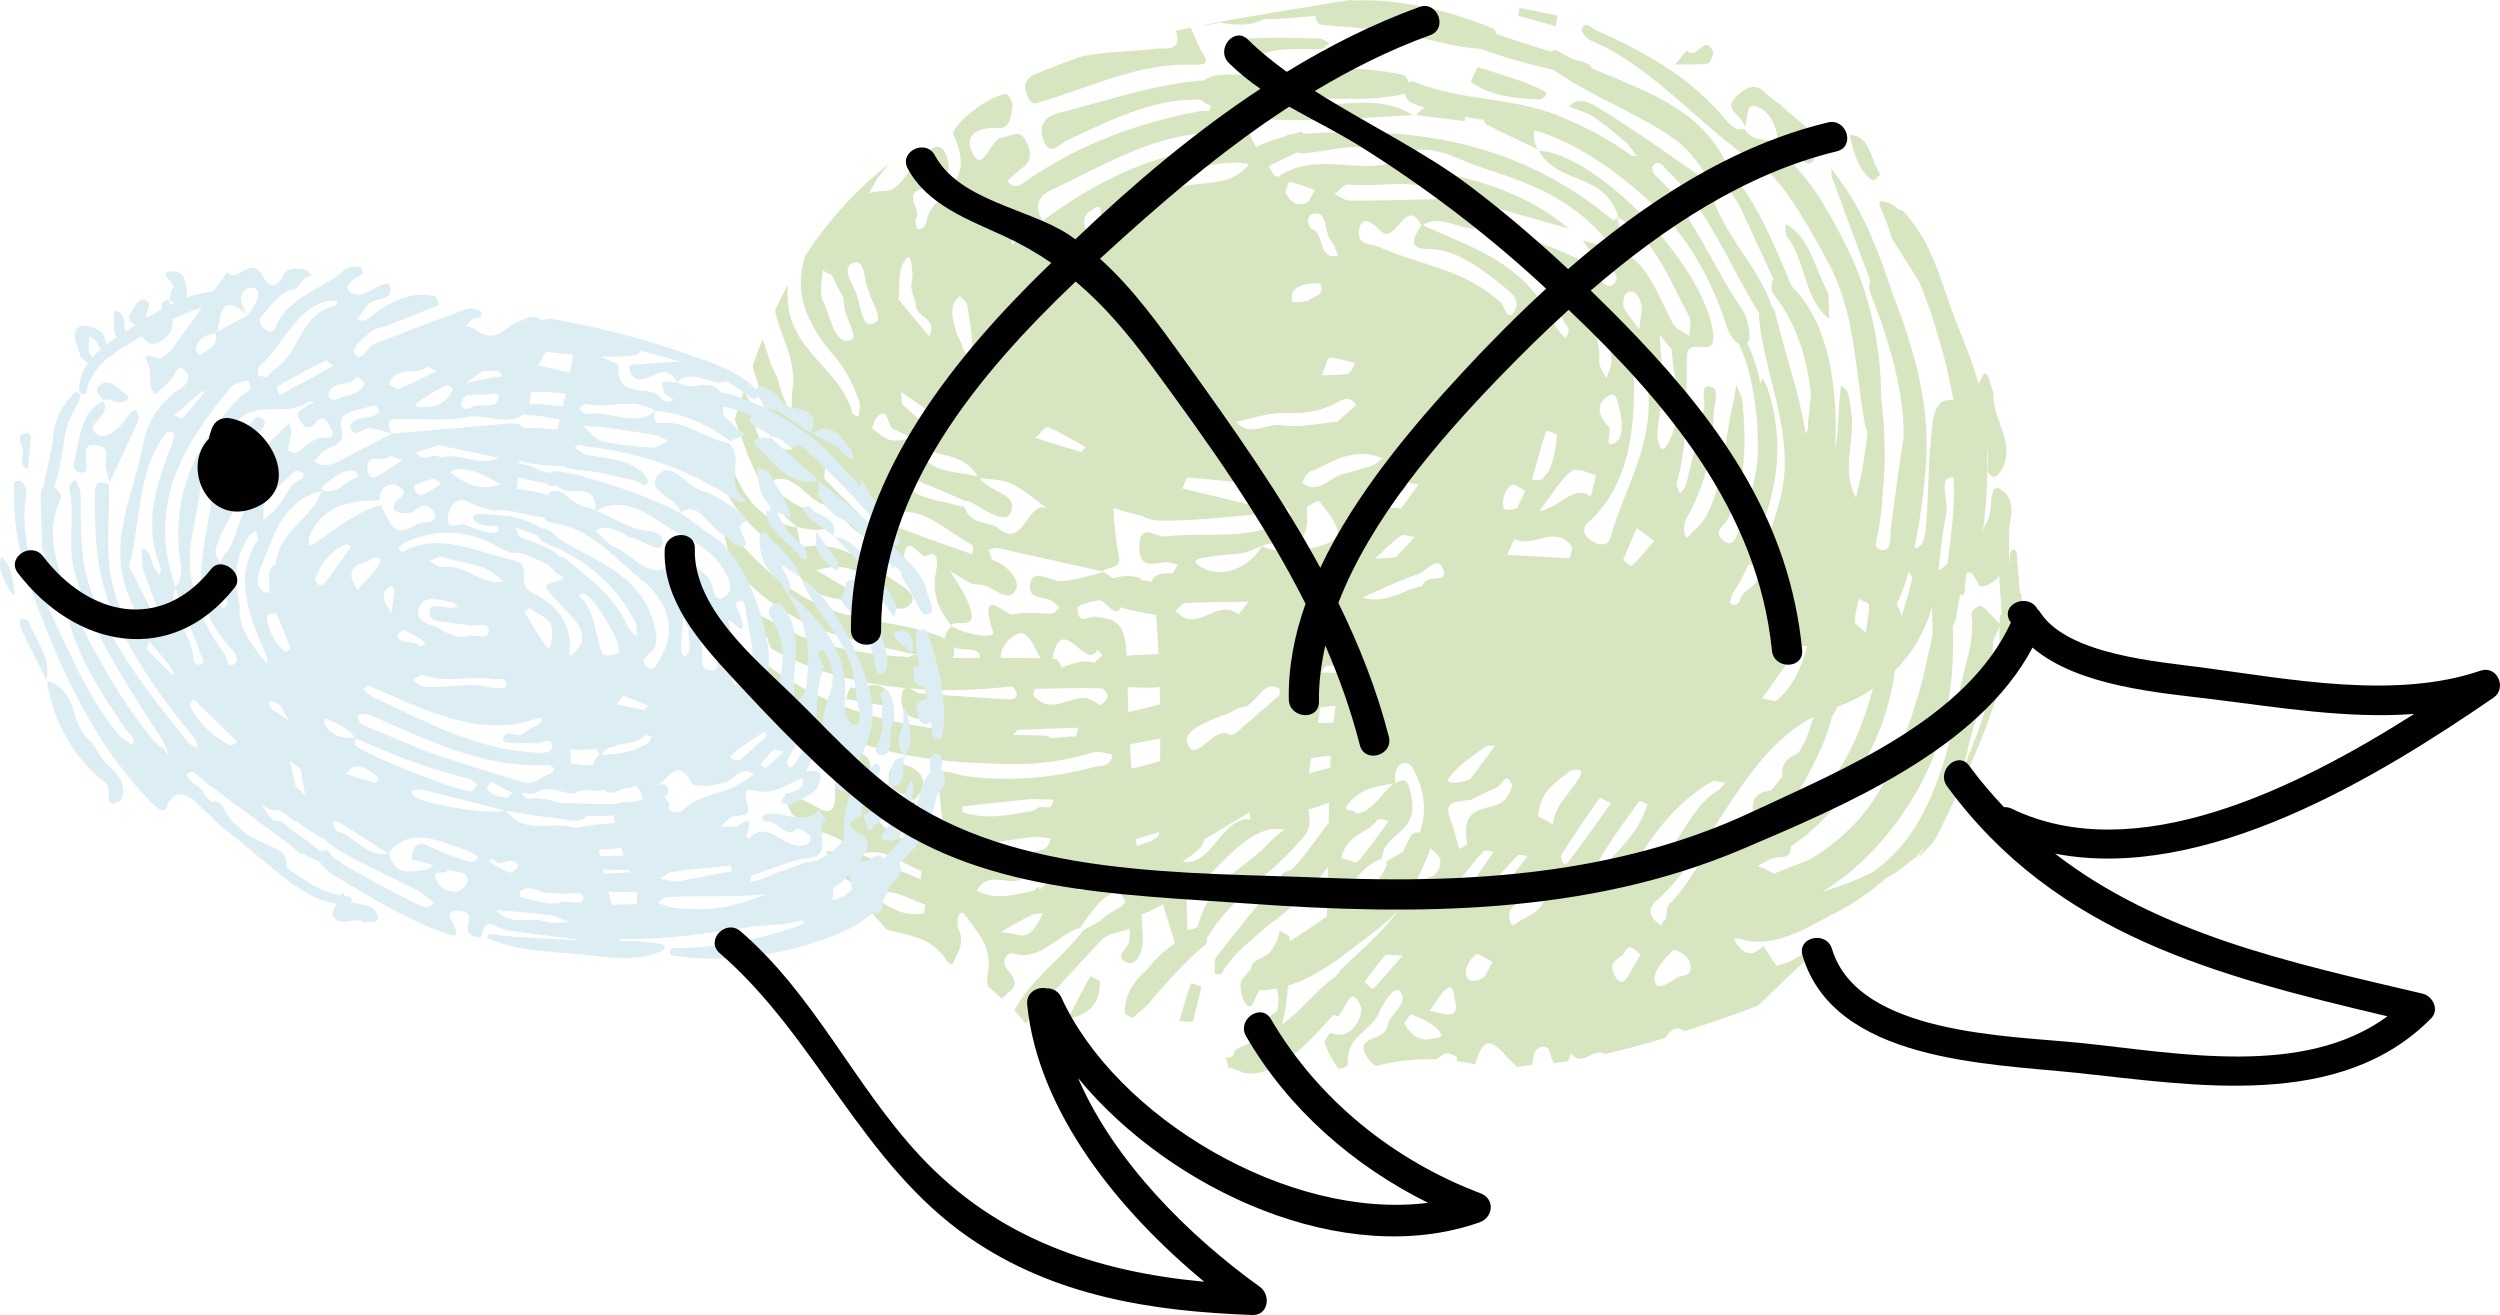 <?xml version="1.0" encoding="UTF-8"?>
<!-- Generator: Adobe Illustrator 27.6.1, SVG Export Plug-In . SVG Version: 6.00 Build 0)  -->
<svg xmlns="http://www.w3.org/2000/svg" xmlns:xlink="http://www.w3.org/1999/xlink" version="1.1" id="Layer_1" x="0px" y="0px" viewBox="0 0 451.17 237.318" style="enable-background:new 0 0 451.17 237.318;" xml:space="preserve">
<style type="text/css">
	.st0{fill:#D7E6C1;}
	.st1{fill:#DCEDF4;}
	.st2{fill:#010101;}
</style>
<g>
	<g>
		<path class="st0" d="M129.663,84.883c0.02,0.14,0.044,0.277,0.06,0.417c2.17,7.963,8.693,11.613,13.666,16.8    c2.421,6.179,7.009,5.75,11.19,6.5c0.273,0.049,0.597-0.561,0.898-0.864    c-2.719-1.611-5.436-3.22-8.154-4.83c4.641-1.363,8.674-0.578,12,4.854    c1.008,1.647,3.295,3.098,5.004,1.26c1.052-1.131-0.175-2.363-1.087-2.961    c-5.927-3.893-11.605-9.055-18.71-7.217c-0.232-1.226-0.464-2.451-0.702-3.679    c-7.132-0.999-10.772-6.654-12.823-14.474C130.566,82.086,130.116,83.484,129.663,84.883z"></path>
		<path class="st0" d="M316.802,19.164c2.196,0.668,3.699,2.888,4.027,6.006c2.929-0.661,4.991,7.069,6.646,3.338    c1.834-4.136-2.999-6.558-5.545-9.039c-1.088-1.061-2.405-1.729-3.466-2.826    c-2.173-2.247-4.389,0.027-5.345,1.037c-2.088,2.209,1.323,3.123,1.706,5.109    C315.598,21.565,314.942,18.599,316.802,19.164z"></path>
		<path class="st0" d="M277.739,17.962c0.441,0.039,2.122-0.985,0.846-1.605c-3.815-1.853-7.83-2.975-11.795-4.203    c-0.251-0.077-0.745,1.373-1.385,2.615C269.639,17.691,273.733,17.608,277.739,17.962z"></path>
		<path class="st0" d="M239.874,7.79c-0.565-0.29-1.132-0.818-1.693-0.833c-4.074-0.106-8.154-0.241-12.214-0.037    c-0.858,0.044-2.899-0.53-2.427,2.016c0.145,0.788,2.015,1.991,2.58,1.65    c3.935-2.372,8.136-1.542,12.611-1.757C238.929,8.649,239.401,8.22,239.874,7.79z"></path>
		<path class="st0" d="M330.107,57.52c-0.052-1.644-0.103-3.289-0.142-4.546c-2.533-4.72-3.416-10.334-7.721-12.542    c0.043,0.726-0.14,1.757,0.161,2.13C325.855,46.826,325.578,54.197,330.107,57.52z"></path>
		<path class="st0" d="M333.747,24.178c-0.06,0.023-0.111,0.026-0.17,0.046c0.031,0.049,0.062,0.098,0.093,0.147    L333.747,24.178z"></path>
		<path class="st0" d="M152.649,126.14c2.799,0.463,5.195,1.107,7.583,1.161c1.387,0.031,0.685-1.51,0.208-2.177    c-2.104-2.942-4.655-0.474-6.976-1.07C153.328,124.02,153.05,125.091,152.649,126.14z"></path>
		<path class="st0" d="M164.734,138.618c-1.523-0.942-4.054-0.998-4.305,1.075c-0.464,3.823,3.03,3.006,4.511,4.799    C166.768,142.539,167.643,140.418,164.734,138.618z"></path>
		<path class="st0" d="M198.506,177.254c0.002-0.319-1.669-1.169-1.772-0.991c-1.399,2.421-2.656,4.98-3.949,7.504    c0.308-0.006,0.614-0.013,0.775-0.016c-0.038,0.001-0.044,0.001-0.118,0.003    C197.166,182.68,198.484,180.575,198.506,177.254z"></path>
		<path class="st0" d="M216.983,4.563c1.059-0.056,2.11-0.196,3.101-0.508c2.664,0.508,5.511,0.712,7.924-0.564    c0.004-0.003,0.006-0.008,0.006-0.008c3.138-0.042,6.264-0.367,9.394-0.606c0.068,0.821,0.492,1.586,1.296,1.641    c5.688,0.387,11.237,0.866,16.883,2.122c3.828,0.852,7.63,1.953,11.485,2.146    c3.428,1.287,8.96,2.86,13.319,3.829c7.157,5.048,15.276,7.755,22.378,12.89    c2.203,1.895,4.201,4.175,5.726,7.354c3.093-0.177,4.653,2.614,6.057,5.621    c1.845,3.953,3.671,7.921,5.499,11.886c-0.462,0.725-0.537,2.013,0.087,2.806    c3.929,4.991,5.99,11.322,6.69,17.981c-0.167,1.546-0.342,3.089-0.496,4.637    c-0.053,0.526-0.041,1.068-0.027,1.609c-0.146,0.219-0.256,0.475-0.323,0.773    c-0.042-0.013-0.088-0.037-0.134-0.057c-1.177-7.409-3.783-14.473-5.5-21.764    c-0.113-0.478-0.331-0.778-0.585-0.976c-0.131-0.476-0.271-0.926-0.419-1.283    c-3.128-7.53-9.204-12.586-11.046-21.238l0.279,0.165l-0.001-0.001l0.001,0.001    c-0.026-0.055-0.055-0.104-0.082-0.159c-0.053,0.003-0.099-0.009-0.153-0.004    c-6.494-4.464-12.915-9.14-19.549-13.199c-1.503-0.919-3.771-2.422-5.684-0.432    c1.485,0.602,3.058,0.967,4.435,1.863c2.048,1.333,3.988,2.978,5.909,4.623    c0.729,0.624,1.279,1.613,1.91,2.436c-0.308-0.028-0.618-0.045-0.926-0.065    c-4.164-3.044-8.67-5.369-13.106-7.164c-8.572-3.469-17.557-2.637-26.126-6.168    c-0.426-0.175-0.769-0.091-1.04,0.123c-0.128-0.677-0.485-1.287-1.056-1.406    c-7.31-1.515-15.242-1.43-22.64,0.011c-0.459-0.92-1.525-0.889-2.985-0.547    c-0.549,0.128-1.062,0.472-1.571,0.842c-0.42-0.106-0.843-0.18-1.268-0.231    c-0.942-0.112-1.892-0.116-2.833-0.1c-1.585,0.026-3.097,0.063-4.443,1.034c-0.008,0.001-0.014-0.001-0.022,0    c-8.925,0.665-17.682,3.759-26.486,5.956c-1.651,0.412-3.433,1.693-2.705,4.34    c1.094,3.982,2.95,1.212,4.481,0.513c7.672-3.503,15.238-7.508,23.681-7.299    c0.16,0.004,0.353,0.013,0.548,0.025c0.086,0.112,0.142,0.261,0.251,0.34c0.463,0.338,0.932,0.545,1.407,0.679    c0.017,1.462-1.246,0.888-1.98,1.027c-10.827,2.044-21.216,5.707-30.874,12.267    c-1.074,0.73-2.46,2.26-3.906,0.336c0.923-0.804,1.801-1.712,2.779-2.388    c1.74-1.203,1.522-2.993,0.675-4.728c-1.25-2.56-2.828-0.804-4.387-0.7    c-2.216,0.148-3.569,7.259-5.577,2.177c-1.313-3.326,2.438-4.125,5.116-3.916    c1.845,0.144,2.1-2.231,2.359-3.972c0.093-0.627-0.851-2.252-1.164-2.198    c-4.183,0.72-10.081,6.169-9.502,7.387c3.985,8.383-2.062,9.9-4.318,13.945    c-0.643,1.153-0.404,3.341-2.17,3.022c-0.155-0.028-0.474-1.455-0.289-1.709    c1.182-1.624-2.156-4.18,0.554-5.364c0.954-0.418,2.022-0.595,2.853-1.259c1.254-1.003,3.329-1.461,2.222-4.597    c-1.383-3.915-3.586-0.636-4.271-0.173c-2.376,1.602-4.138,6.018-6.396,6.235    c-1.696,0.163-2.673,0.088-3.42,0.46c0.446-0.821,0.886-1.65,1.384-2.417    c0.707-1.087,1.486-2.058,2.288-2.991c-1.331,1.113-2.667,2.191-3.987,3.406    c-4.563,4.201-8.16,8.632-11.149,13.217c-2.536,7.345,1.05,13.364,5.255,18.209    c2.217,2.554,3.346,5.164,4.46,8.19c0.266,0.722-0.066,1.792-0.123,2.703c-0.376-0.191-1.009-0.28-1.091-0.588    c-2.352-8.924-12.873-11.495-11.641-23.267c-0.844,1.558-1.625,3.133-2.363,4.72    c0.988,4.685,3.932,8.952,3.175,14.057c-0.241,1.626-0.133,3.354-0.185,5.036    c-0.592-1.424-1.218-2.827-1.767-4.276c-0.463-1.219-0.681-2.632-1.279-3.714    c-0.968-1.751-1.367-4.038-2.177-5.94c-0.635,1.584-1.235,3.18-1.81,4.784c0.884,3.229,2.1,6.322,3.382,9.377    c0.471,1.125,1.496,1.86,2.178,2.872c0.597,0.885,1.071,1.907,1.6,2.868c-0.954-0.015-1.913,0.054-2.862-0.06    c-4.539-0.55-3.565-6.065-5.17-9.286c-0.196-0.393-0.5-0.7-0.756-1.044    c-0.536,1.618-1.063,3.242-1.578,4.872c2.637,7.511,5.25,15.103,11.309,19.501    c1.148,0.203,2.292,0.514,3.432,0.537c0.902,0.019,1.798-0.351,2.697-0.548c-0.582-0.528-1.138-1.116-1.75-1.571    c-2.998-2.234-6.887-2.405-8.963-6.774c4.164-1.841,6.452,4.088,10.073,4.485c2.336,0.256,3.238,3.337,4.896,4.442    c3.093,2.062,8.565,7.885,8.668,6.128c0.4-6.846,3.042-0.845,4.185-1.481c2.913-1.62,1.702,2.883,1.606,3.751    c-0.421,3.809,0.958,6.331,2.856,8.728c1.17-1.203,5.321,1.384,3.12-4.017    c-0.842-2.063-2.162-3.814-3.264-5.708c1.699,0.869,3.449,2.53,5.083,2.421    c2.454-0.164,5.297,3.826,6.774,0.882c0.88-1.755-1.777-4.624-4.18-5.295    c-0.322-0.09-0.496-1.226-0.738-1.878c0.532-0.114,1.084-0.424,1.593-0.314    c6.346,1.383,12.685,2.826,19.026,4.254c0.044,0.027,0.088,0.054,0.132,0.082    c0.036-0.009,0.072-0.02,0.11-0.028l-0.338-0.114c1.042-0.931,3.528-0.207,2.953-2.951    c-0.585-2.792-0.843-5.604-0.941-8.426c0.173,0.026,0.345,0.05,0.517,0.074    c1.539,0.545,3.087,0.995,4.659,1.306c0.822,0.54,2.002,0.864,3.726,0.869    c6.944,0.02,13.861-0.955,20.793-1.449c0.787-0.056,1.809-1.898,2.276,0.397    c0.061,0.299-1.137,1.14-1.831,1.474c-6.68,3.212-13.828,1.545-20.732,2.423    c-1.652,0.21-4.788-2.765-4.75,1.958c0.033,4.117,2.797,2.836,4.776,2.694    c0.701-0.05,1.427,0.273,2.142,0.424c-0.34,0.55-0.676,1.585-1.021,1.576    c-2.49-0.073-3.423,0.468-3.653,1.51c-0.655-0.129-1.311-0.217-1.968-0.286    c-0.068-0.25-0.214-0.462-0.453-0.508c-1.595-0.308-3.03-0.311-4.504,0.212    c-0.566-0.428-1.188-0.799-1.761-1.154c-2.521,0.594-5.023,1.52-7.569,1.633    c-1.932,0.085-5.03-2.267-5.603,0.146c-0.856,3.604,2.809,2.309,4.237,3.733    c0.324,0.323,0.676,0.598,1.015,0.894c-0.458,0.373-0.9,1.049-1.375,1.067    c-2.403,0.093-4.906-0.439-7.178,0.225c-0.875,0.256-6.473-5.693-3.448,3.203c0.39,1.147-4.832,0.519-7.54-1.148    c-0.891,0.949-1.227,1.679-1.171,2.269c-4.601-2.098-9.28-2.554-14.015-3.43    c-0.033-0.036-0.042-0.065-0.082-0.103c-0.867-0.83-2.245-0.814-3.593-0.724    c-7.632-2.054-14.308-7.076-20.081-13.999c-0.159-0.19-0.328-0.306-0.499-0.384    c-0.278-1.14-0.803-1.95-1.446-2.597c0.113,1.058,0.153,2.027-0.002,2.552    c-0.023,0.082-0.049,0.12-0.073,0.19c0.324,1.286,0.771,3.093,1.23,5.02    c9.726,12.017,21.32,13.651,33.732,16.443c-0.604-0.108-1.136-0.042-1.606,0.348    c-6.524-0.352-13.029-1.313-19.684-3.768c-3.125-1.656-6.263-3.264-9.404-4.865    c0.035,0.676,0.071,1.352,0.085,1.62c1.028,1.83,2.226,2.888,3.504,3.563c-0.014,0.89,0.317,1.829,1.131,2.263    c7.467,3.976,15.548,6.034,23.728,6.798c-0.363,0.109-0.652,0.519-0.769,1.596    c-0.258,2.38,1.287,3.859,3.22,3.956c1.08,0.055,2.509-1.367,2.86,1.09c0.015,0.107-0.224,0.334-0.572,0.578    c-11.51-1.636-22.915-5.331-32.479-13.566c0.127,1.144,0.204,2.313,0.158,3.579    c-0.009,0.248-0.095,0.828-0.226,1.582c11.189,10.545,27.933,14.524,42.357,14.723    c6.379,0.492,12.786,0.052,19.241-1.929c1.083-0.333,2.351,0.217,3.532,0.357    c-0.366,2.437-2.055,1.939-3.288,2.264c-7.62,2.012-15.305,2.688-23.181,1.658    c-1.656-0.217-6.174-2.274-5.15,1.012c1.188,3.811-0.451,12.077,6.141,11.497    c3.649-0.322,7.262-1.087,10.903-1.53c1.102-0.134,2.244,0.139,3.368,0.226c-0.356,2.47-1.988,2.103-3.327,2.441    c-8.284,2.093-16.064,2.041-21.308-9.028l-5.176,1.478c1.367,2.13,2.965,3.538,5.21,3.447    c0.383-0.016,0.818,0.991,1.228,1.524c-0.356,0.427-0.787,1.3-1.057,1.212    c-4.736-1.54-9.243-4.769-8.215-11.568c0.634-4.194-0.519-4.377-2.397-5.218    c-4.5-2.015-9.011-3.991-13.553-5.822c-1.219-0.491-2.479-0.798-3.739-1.095c0.474,0.955,0.931,1.98,1.355,3.018    c0.548,0.195,1.11,0.373,1.646,0.621c10.666,4.928,10.47,4.96,10.463,10.726    c-0.004,3.712-0.924,3.947-3.301,2.647c-1.815-0.992-3.698-1.959-5.597-2.554    c0.07,0.613,0.141,1.225,0.173,1.826l0.812,1.75c0.825,0.821,1.449,1.444,1.531,1.525    c0.391,0.387,0.684,0.819,1.058,1.214c3.271,0.786,6.547,1.554,9.263,4.601    c-1.819-0.331-3.719-0.329-5.599-0.4c1.181,1.558,2.179,3.185,3.143,4.823c1.768,0.687,3.447,2.275,5.21,3.02    c-0.737,0.462-1.452,0.705-2.158,0.851c1.591,1.791,3.176,3.589,4.747,5.399    c3.943,1.214,8.274,1.197,11.078,5.996c0.267,0.128,0.535,0.255,0.798,0.388c0.718-1.979,2.401-3.551,1.105-6.452    c-0.484-1.084,0.087-4.242,1.33-2.361c1.856,2.805,4.939,5.447,3.958,10.417    c-0.143,0.725-0.084,1.525,0.027,2.345c0.904,0.686,1.739,1.448,2.578,2.208c0.793-1.443,3.942-1.941,1.063-5.12    c-1.473-1.627-0.209-3.406,1.029-3.037c4.867,1.449,7.924-3.511,12.007-4.689    c2.076-2.994,5.227-7.588,7.328-5.869c2.293,1.875-1.746,2.682-2.94,3.935c-1.056,1.106-2.513,1.581-3.794,2.335    c-3.874,5.22-9.228,8.494-12.491,14.507c0.695,0.738,1.31,1.556,1.948,2.353    c0.021,0.012,0.042,0.022,0.063,0.034c4.529-5.079,9.036-10.195,13.707-15.048c1.286-1.336,3.362-1.417,5.073-2.075    c-0.009,0.756,0.058,1.535-0.046,2.264c-0.194,1.355-3.022,2.853-0.397,3.836    c1.801,0.675,3.012-2.019,2.83-4.87c-0.081-1.259-0.169-2.519-0.255-3.779c1.355-0.439,2.65-1.131,3.949-1.841    c0.513,2.345,1.549,4.712,2.057,7.059c-1.983,1.342-3.823,3.088-5.358,5.166c-0.167,0.078-0.345,0.194-0.545,0.401    c-1.712,1.763-3.188,3.914-3.079,7.082c0.008,0.243,1.429,0.9,1.63,0.64    c0.877-1.144,2.419-1.719,3.138-3.033c3.07-3.597,6.219-7.08,9.719-9.988c0.33-0.275,0.373-0.749,0.263-1.138    c0.021-0.034,0.047-0.063,0.067-0.098c4.269-7.25,10.755-10.816,15.907-16.561    c1.458-1.626,3.051-2.736,2.517-5.641c-0.063-0.342-0.063-0.671-0.107-1.009    c1.268-0.344,2.511-0.777,3.691-1.239c-0.027,1.245-0.04,2.491-0.057,3.737    c-0.74,0.853-1.413,1.791-1.994,2.575c-1.55,2.087-3.047,4.255-4.856,5.949    c-0.568,0.101-1.141,0.196-1.482,0.609c-1.392,1.69-2.73,3.45-4.107,5.159    c-0.123,0.146-0.239,0.301-0.359,0.451c-2.515,3.127-5.053,6.224-7.507,9.429    c-0.423,0.553-0.187,1.951-0.257,2.956c0.52,0.063,1.04,0.126,1.134,0.137    c2.214-3.905,5.475-6.061,8.307-8.684c2.1-1.46,4.182-3.217,6.108-5.222c1.803-1.556,3.359-3.413,4.883-5.481    l0.028-0.038c-0.038,2.994-0.115,5.983-0.227,8.968c-2.224,1.594-4.469,3.089-6.754,4.518    c0.005-0.253,0.008-0.506,0.014-0.759c0.008-0.334-1.161-0.767-1.782-1.154    c-0.318,1.88-1.103,3.152-2.061,4.191c-0.738,0.419-1.461,0.855-2.215,1.257    c-0.6,0.32-0.898,0.94-1.003,1.637c-0.601,0.561-1.166,1.165-1.623,1.908    c-0.446,0.725,0.113,3.47,0.851,4.245c1.18,1.239,1.467-0.862,2.005-1.814    c0.155-0.275,0.326-0.531,0.505-0.773c0.135,0.033,0.262,0.093,0.407,0.087    c0.876-0.041,1.729-0.16,2.569-0.32c0.518,0.919,0.405,3.895-0.066,4.179c-2.05,1.235-3.393,3.807-5.037,5.784    c-0.625,0.301-1.261,0.606-1.926,0.926c-0.452,0.217-0.715,0.724-0.828,1.305    c-0.427,0.178-0.876,0.311-1.372,0.355c0.323,0.298,0.401,0.998,0.51,1.696c0.119,0.026,0.239,0.043,0.357,0.07    c0.929,0.213,1.807,0.579,2.655,1.021c0.035-0.022,0.07-0.044,0.105-0.065    c5.612,0.731,11.124-5.183,15.887-10.545c0.305,0.205,0.684,0.369,0.828,0.264c1.375-1.013,2.167-5.999,4.063-1.945    c0.722,1.544-1.488,6.609-5.327,4.955c-0.242-0.105-1.288,1.522-1.161,1.845c0.638,1.626,1.461,3.179,2.413,4.532    c0.208,0.296,1.768-0.368,1.758-0.528c-0.359-5.433,4.095-5.955,5.625-9.457c0.86-1.968,2.935-5.231,3.889-3.793    c1.52,2.289-1.958,3.92-2.304,6.028c-0.528,3.223-6.463,1.574-3.588,5.978c0.377,0.577,0.913,1.018,1.549,1.359    c3.431-0.903,7.048-1.33,10.823-1.182c0.471-0.379,0.946-0.734,1.432-0.996    c0.592-0.319,1.518,0.187,2.234,0.533c0.052,0.025,0.075,0.382,0.058,0.782c1.095,0.15,2.197,0.325,3.312,0.573    c1.809-7.033,4.358-2.529,6.604-0.416c0.367,0.345,0.676,0.638,0.967,0.91c0.885-0.157,1.782-0.286,2.698-0.378    c0.067-0.421,0.136-0.904,0.218-1.484c0.331-2.331,2.563-1.991,2.763-1.322c0.292,0.975,0.572,1.8,0.854,2.452    c0.895-0.077,1.767-0.189,2.63-0.31c0.181-0.422,0.367-0.899,0.565-1.494c1.928,2.826,3.995-1.165,6.088,0.183    c3.228-0.745,6.772-1.664,10.182-2.706c0.262-0.08,0.527-0.182,0.789-0.263c1.232-2.044,2.347-1.93,3.373-1.124    c4.414-1.429,8.832-2.966,13.263-4.621c1.933-1.868,3.883-3.722,5.811-5.574c1.925-1.848,4.067-3.814,6.275-5.807    c-1.337,0.641-2.673,1.282-3.981,2.045c-0.837,0.488-1.676,0.984-2.524,1.46    c-0.74,0.216-1.478,0.44-2.213,0.675c-0.48-0.609-0.989-1.425-1.635-2.475    c-0.257-0.418-0.808-1.133-0.824-1.115c-2.208,2.455-3.813,1.124-5.272-1.167c0.321-0.085,0.642-0.164,0.963-0.245    c0.059,0.079,0.129,0.145,0.221,0.174c5.214,1.622,10.715-1.225,15.361-3.785c0.251-0.138,0.498-0.296,0.749-0.437    c0.427-0.196,0.857-0.372,1.28-0.6c3.023-1.622,6.061-3.649,8.831-6.11c1.716-0.95,3.363-2.062,4.877-3.439    c0.044-0.022,0.09-0.035,0.134-0.059c0.53-0.297,0.972-0.842,1.383-1.475c0.26-0.289,0.505-0.607,0.755-0.914    c-0.435,0.768-0.919,1.478-1.375,2.224c0.071-0.071,0.162-0.155,0.232-0.226c3.706-3.735,2.249-1.815,6.125-9.618    c1.454-2.928,4.93-10.998,5.357-12.138c2.674-7.148,4.884-14.143,7.571-20.873    c-0.189-1.275-0.38-2.557-0.515-3.928c-0.038-0.379-0.021-0.713-0.045-1.081    c-0.087,0.023-0.173,0.032-0.26,0.059c-0.178-2.404-0.4-4.817-0.573-7.228c-0.06-0.839-0.981-0.899-1.118-0.111    c-0.135,0.779-0.202,1.568-0.241,2.36c-0.037-2.048-0.051-4.112,0.029-6.2c0.005-0.144-0.035-0.278-0.102-0.387    c0.605-2.704,0.974-5.226-0.963-6.85c-3.051-2.558-1.633,3.852-3.037,5.61    c-0.349,0.438-0.538,1.091-0.682,1.802c0.637-4.95,0.961-10.151,0.77-15.256c0.187,1.106,0.262,2.216,0.109,3.332    c-0.226,1.644,1.126,2.515,1.974,1.386c3.822-5.083-1.378-9.747-0.889-14.608c-0.635-1.338-1.121-4.477-1.893-3.272    c-0.371,0.579-0.626,1.16-0.815,1.744c-1.025-3.966-2.624-7.541-4.08-11.327    c-3.146-8.177-4.039-13.816-9.387-19.788c-0.301-0.336-0.633-0.451-0.959-0.452    c-0.778-0.784-1.766-1.341-3.104-1.522c-1.257-0.171,0.68,2.29,1.79,6.622    c1.044,1.656,2.94,4.663,5.042,7.996c2.828,6.859,4.947,14.646,6.158,21.36    c-0.083-0.018-0.15-0.063-0.238-0.075c-3.716-0.51-3.523,4.41-3.864,7.525    c-0.569,5.194-0.39,10.556-0.911,15.765c-0.116,1.16-0.5,3.531-2.036,3.354    c1.104-5.22,1.765-10.847,2.086-15.378c0.75-10.589-2.32-20.997-6.039-30.481    c-2.384-7.175-4.994-14.229-9.217-20.073c-0.623-0.862-1.24-1.73-1.861-2.595    c0.057,0.697,0.113,1.391,0.138,1.688c2.569,6.931,4.74,12.908,6.911,18.635    c-0.234,0.626-0.296,1.378,0.008,2.163c2.653,6.857,5.052,14.021,5.833,21.618    c0.135,1.305,0.187,2.845,0.179,4.514c-0.87,5.372-1.546,10.805-2.288,16.218    c-0.232,1.693,0.27,4.464-1.8,4.079c-0.567-0.106-0.848-0.474-0.976-0.955    c0.707-3.104,1.165-6.347,1.317-9.585c0.584-5.682,0.366-11.41-0.325-17.188    c0.044-8.698-2.091-18.393-5.512-25.526c-2.934-6.117-7.579-14.992-12.918-18.484    c-0.141-0.697-0.283-1.395-0.425-2.092c-2.047-0.236-4.228,0.177-5.838-2.189    c-1.908,0.577-2.999-1.28-4.217-2.655c-6.615-7.462-14.524-11.513-22.583-15.166    c-0.875-0.396-1.867-1.809-2.562,0.018c-0.085,0.221,0.953,1.581,1.596,1.847    c11.374,4.705,20.025,15.792,30.481,22.62c0.367,0.24,0.749,0.443,1.136,0.627    c3.983,3.318,8.885,12.331,11.577,17.377c1.036,1.944,1.809,3.971,2.449,6.042    c0.124,0.641,0.299,1.257,0.53,1.84c1.803,6.864,2.133,14.219,3.477,21.338    c0.06,0.314,0.191,0.542,0.348,0.725c-0.37,4.062-1.065,8.055-2.064,11.969    c-2.832-5.097,0.001-10.491-0.891-15.728c-0.308-1.812-0.186-3.631-1.825-4.466    c-0.131,1.493-0.337,2.979-0.38,4.481c-0.061,2.133-0.212,4.659-0.647,6.779    c0.515-10.926-1.148-22.631-7.832-29.198c-2.503-5.871-4.912-11.854-8.216-16.851    c-1.184-1.789-2.441-3.485-3.74-5.119c-0.002-0.313-0.055-0.642-0.235-0.99    c-5.015-9.649-15.294-12.62-23.96-16.429c-0.088-0.615-0.788-0.831-1.204-0.968    c-0.838-0.277-1.68-0.536-2.518-0.811c-0.772-0.406-1.527-0.824-2.244-1.271    c-0.525-0.329-1.003-0.21-1.371,0.107c-3.255-1.056-6.508-2.127-9.769-3.145    c-0.138-0.507-0.406-0.947-0.852-1.133c-3.309-1.378-6.985-2.586-10.768-3.482    c-0.61-0.543-1.319-0.587-2.053-0.434c-4.197-0.853-8.451-1.262-12.478-1.041    c-0.12-0.059-0.24-0.1-0.36-0.104c-0.022-0.001-0.044-0.001-0.066-0.002    C234.468,1.498,225.621,2.844,216.983,4.563z M183.355,168.649c-0.911-0.283-1.861-0.317-2.794-0.464    c1.835-1.016,3.657-2.074,5.515-3.022c0.517-0.264,1.14-0.209,2.151-0.37    C186.848,167.847,185.586,169.344,183.355,168.649z M205.041,151.45c1.377-0.449,2.757-0.865,4.138-1.28    c-0.003,0.202-0.006,0.405-0.009,0.608c-0.451,0.312-0.901,0.628-1.352,0.951    c-0.9,0.293-1.796,0.644-2.686,1.024L205.041,151.45z M155.339,154.205c3.927-1.578,7.293,1.574,10.862,2.957    c0.092,0.036-0.006,0.993-0.016,1.521C162.572,157.186,158.958,155.69,155.339,154.205z M184.293,158.7    c0.954-0.432,1.902-0.901,2.879-1.242c2.348-0.818,4.712-1.569,7.069-2.347l-6.622,5.417    c-0.09-0.179-0.181-0.359-0.272-0.539c-0.336,0.278-0.647,0.73-1.013,0.806    c-3.332,0.688-6.664,1.761-10.055-0.072C178.413,157.008,181.709,159.87,184.293,158.7z M198.072,157.443    c-0.067,0.711,0.071,1.462,0.39,2.104c-0.45,0.235-0.902,0.493-1.297,0.886    c-0.801,0.041-1.779,0.091-2.756,0.141C195.626,159.523,196.824,158.428,198.072,157.443z M166.678,164.864    c-3.285,0.487-6.254-0.677-8.888-3.39c3.23-1.528,6.149,0.859,9.189,1.742    C166.881,163.788,166.839,164.84,166.678,164.864z M231.863,149.662c-1.376,1.139-2.032,1.547-2.563,2.143    c-4.433,4.973-10.98,6.933-13.092,15.282c-0.13,0.512-1.28,0.55-1.955,0.808    c0.09-2.481-0.476-6.633,0.38-7.169c5.085-3.18,8.626-9.61,14.47-11.037    C229.66,149.553,230.262,149.668,231.863,149.662z M225.655,147.902c-5.151-0.656-6.939,8.635-12.242,7.565    c1.143-0.723,2.246-1.503,3.164-2.45c0.397-0.41,0.629-0.946,0.731-1.508c2.744-1.659,5.492-3.304,8.241-4.947    C225.584,147.009,225.619,147.456,225.655,147.902z M223.285,19.126c1.382,0.105,2.954,0.535,4.202-0.008    c0.809,1.373,1.619,2.449,2.425,2.482c8.359,0.351,16.716-0.415,25.074-0.818    c-6.753-4.262-13.839-0.88-20.725-2.228c-1.128-0.221-3.051,0.101-3.647-0.652    c7.558-0.736,15.303,0.797,22.695-0.937c0.099-0.023,0.171-0.085,0.253-0.133    c0.089,0.734,0.449,1.44,1.134,1.724c0.793,0.329,1.592,0.592,2.393,0.85    c-0.517,0.325-1.024,0.736-1.509,1.349c2.924,0.355,5.843,0.729,8.764,1.104    c0.003-0.217,0.016-0.486,0.029-0.76c1.139,0.189,2.279,0.367,3.418,0.541    c0.124,0.373,0.261,0.701,0.462,0.805c3.025,1.561,6.088,2.988,9.14,4.451    c-0.535-1.395-0.817-2.618-0.398-3.36c0.728,0.218,1.456,0.431,2.178,0.704    c8.127,3.068,15.258,8.753,21.957,15.385c4.404,5.213,8.07,11.557,10.601,19.648    c0.171,0.545,1.055,2.296,2.128,2.801c0.767,1.774,1.423,3.624,1.918,5.652c1.227,5.018,1.643,10.318,1.396,15.498    c-0.584,4.169-1.637,8.206-3.191,12.117c-0.721,1.816-1.352,3.687-3.064,2.145    c-1.79-1.611,0.13-2.441,0.736-3.536c3.551-6.411,3.452-13.835,2.836-21.349    c-0.088-1.074-0.754-2.095-1.152-3.14c-0.196,1.151-0.33,2.329-0.598,3.447    c-1.617,6.743-1.606,14.233-4.827,20.215c-0.865,1.607-2.324,2.663-3.511,3.973    c-1.269-2.275,0.203-3.88,0.915-5.331c2.562-5.215,3.856-10.798,3.947-17.1    c0.026-1.756,1.107-4.404-0.353-4.835c-2.452-0.723-1.028,2.518-1.387,3.958    c-1.123,4.516-2.103,9.098-3.214,13.621c-0.161,0.656-0.732,1.128-1.113,1.685    c-0.226-0.61-0.755-1.375-0.634-1.808c2.058-7.339,1.76-15.119,1.859-22.782    c0.058-4.517,5.386,1.062,4.704-4.556c-1.446-11.905-20.844-32.195-31.41-32.745    c3.655,6.36,11.729,3.665,14.393,12.056l-0.191-0.078c-0.044-0.018-0.081-0.033-0.081-0.033    c0.015,0.071,0.033,0.143,0.051,0.215c0.059-0.03,0.119-0.059,0.174-0.082    c6.338,3.496,9.247,11.165,12.832,17.964c0.405,0.768-0.009,2.24-0.044,3.386    c-0.982-0.703-2.304-1.1-2.889-2.161c-2.985-5.421-4.86-12.258-10.862-13.548    c-0.023-0.031-0.046-0.059-0.069-0.089c-0.031,0.015-0.056,0.033-0.089,0.047l0.215,0.118    c-1.835-0.541-3.67-1.081-5.505-1.621c1.656,3.221,7.135,5.289,5.891,7.43c-1.683,2.901-4.278-2.994-6.948-4.188    c-5.647-2.527-11.265-4.834-17.163-5.751c-2.433-1.646-4.872-3.296-7.312-4.946    c-5.513,0.116-11.026,0.291-16.543,0.286c-0.906-0.001-1.832-0.795-2.748-1.222    c0.832-0.595,1.685-1.773,2.494-1.69c5.702,0.587,11.478-1.33,17.111,1.535    c7.56,2.138,15.12,4.277,22.681,6.415c-9.591-8.05-20.527-9.534-31.246-12.077    c-0.067-0.057-0.134-0.1-0.201-0.155c-0.036,0.03-0.073,0.052-0.11,0.082l0.34,0.095    c-6.834,2.33-14.305-1.881-21.003,2.574c-0.821,0.547-1.407-0.758-1.917-1.806    c0.386-0.186,0.771-0.375,1.154-0.567c1.294-0.633,2.591-1.257,3.892-1.863c0.378,0.093,0.753,0.143,1.125,0.125    c5.539-0.26,11.111-3.05,16.518,1.359c5.311-4.388,10.597-0.448,15.74,1.228    c8.54,2.782,17.169,5.678,23.622,14.591c2.395-1.18,1.35-3.408,0.856-5.468    c-0.342,0.173-0.721,0.423-0.907,0.269c-17.336-14.367-36.303-16.837-55.802-15.472    c-0.015-0.239-0.181-0.474-0.419-0.392c-0.499,0.171-1.002,0.324-1.507,0.471    c-0.563,0.035-1.103,0.146-1.584,0.451c-1.698,0.476-3.385,0.988-4.977,1.851    C225.415,24.259,224.456,21.459,223.285,19.126z M286.654,94.263c7.206-6.567,8.51-16.331,8.186-27.028    c-0.035-1.152,0.48-2.306,0.739-3.459c0.493,0.938,0.987,1.876,1.129,2.146    c3.143,12.8-3.378,21.178-6.016,30.991c-0.507,1.887-2.494,1.518-3.846,0.426    C285.835,96.521,285.423,95.384,286.654,94.263z M251.871,100.574c-1.437,0.104-2.608,0.189-3.779,0.274    c1.545-1.401,3.017-2.972,4.673-4.116c0.638-0.442,1.695,0.085,2.562,0.17    C254.153,98.148,252.98,99.395,251.871,100.574z M279.042,77.742c0.043-0.131,1.951,0.602,1.941,0.707    c-0.301,2.957-0.602,6.01-2.609,7.91c-0.447,0.423-1.272,0.191-1.925,0.261    C277.381,83.302,278.141,80.481,279.042,77.742z M234.967,87.099c0.436-0.657,0.773-1.692,1.323-1.91    c3.971-1.574,7.716-4.739,13.253-2.475c-1.05,0.741-1.45,1.176-1.912,1.322    c-1.771,0.564-3.555,1.067-5.345,1.533C239.866,86.201,237.828,89.393,234.967,87.099z M223.064,76.123    c2.922-0.574,5.841-1.673,8.769-1.581c3.152,0.099,6.107-0.183,9.001-1.658c1.258-0.641,2.64-1.734,3.939,0.209    c-1.034,0.901-2.068,1.803-3.447,3.004c-3.212,0.263-6.671,1.149-10.04,0.636    C228.523,76.312,225.718,79.043,223.064,76.123z M195.885,80.656c-0.277,0.312-0.602,0.95-0.826,0.888    c-2.497-0.7-4.977-1.509-8.234-2.53c1.168-1.034,1.888-2.136,2.295-1.954    C191.416,78.087,193.637,79.424,195.885,80.656z M290.332,71.415c1.27-0.728,1.525,0.776,1.881,2.115    c0.657,2.477,0.83,5.557-0.793,6.392c-2.359,1.214-0.102-2.499-1.26-3.058    C288.372,74.804,287.952,72.778,290.332,71.415z M256.013,87.403c-1.016,1.397-2.032,2.796-3.162,4.349    c-0.991-0.113-2.616-0.134-2.633-0.323c-0.313-3.518,3.39-1.44,3.783-4.29    C254.014,87.046,255.314,87.307,256.013,87.403z M272.721,87.538c0.635-0.329,1.698,0.628,2.571,1.019    c-0.568,1.173-1.137,2.346-1.527,3.152c-1.441,0.344-2.68,0.834-2.526-1.234    C271.322,89.378,272.003,87.909,272.721,87.538z M283.574,85.05c1.03-0.773,2.957,0.379,4.478,0.663l-0.972,3.899    c-3.186-2.229-5.299,1.898-9.285,2.641C280.263,89.048,281.657,86.488,283.574,85.05z M289.633,56.922    c0.527,3.443,1.036,5.793,1.184,8.165c0.065,1.05-0.598,2.144-0.932,3.218c-0.457-1.062-1.381-2.216-1.295-3.171    c0.485-5.336-2.886-8.126-4.706-11.903c-0.797-1.654-3.337-1.526-2.928-4.545c1.458,0.894,3.09,1.494,4.331,2.752    C287.052,53.225,288.53,55.497,289.633,56.922z M296.208,54.864c0.258,0.985-0.156,2.239-0.383,4.52    c-1.366-1.858-2.294-2.761-2.794-3.951c-0.254-0.603,0.054-2.239,0.477-2.518    C294.883,52.007,295.824,53.402,296.208,54.864z M299.529,60.443c0.859,1.042,1.718,2.083,2.159,2.618    c0.195,1.907,0.203,3.001,0.429,4.023c1.019,4.612,0.837,9.425-1.1,12.984    c-1.388,2.548-1.995-0.694-1.891-2.196c0.183-2.632,0.87-5.182,1.051-7.815c0.125-1.817-0.255-3.713-0.392-5.575    C299.685,63.137,299.614,61.789,299.529,60.443z M232.747,32.804c1.522,0.346,3.015,0.963,4.516,1.498    c-0.425,0.809-0.85,1.617-1.059,2.015c-2.019,1.287-3.213,0.13-4.164-1.367    C231.849,34.651,232.575,32.764,232.747,32.804z M208.036,36.166c-1.778,0.076-3.564-0.003-5.348-0.022    c0.616-2.959,3.147-1.376,4.551-3.356c5.957-0.563,11.681-4.579,18.179-3.142    c-4.358,5.388-10.929,1.807-15.642,5.805C209.285,35.869,208.632,36.141,208.036,36.166z M198.697,38.424    c0.125,2.473-0.122,4.96-0.209,7.441c-0.672-0.778-1.345-1.557-1.533-1.776    c-0.994-2.708-2.328-4.74-0.003-6.141C197.48,37.629,198.6,36.495,198.697,38.424z M236.911,41.388    c-0.925-0.323-1.339-2.524,0.093-2.814c2.757-0.558,1.892,3.502,3.238,4.934    c0.54,0.576,0.789,1.619,1.248,2.619C237.837,47.059,239.035,42.131,236.911,41.388z M189.512,34.406    c9.487-4.491,18.709-10.158,29.203-10.459c1.139-0.033,2.371-1.21,3.241,0.813    c-0.996,0.604-1.949,1.611-2.994,1.748c-11.11,1.461-21.286,6.157-30.766,13.347l-0.001,0.001    C186.366,37.065,187.714,35.257,189.512,34.406z M182.569,41.482c1.216-3.598,3.501-2.236,5.603-1.608    c-1.841,1.437-3.683,2.873-5.524,4.31C182.607,43.274,182.32,42.217,182.569,41.482z M154.018,47.43    c2.33-0.75,1.759,3.46,2.821,5.195c0.346,2.041,2.916,4.951,0.811,5.774c-2.333,0.913-2.267-3.681-3.27-5.808    C153.629,50.997,151.853,48.127,154.018,47.43z M148.588,54.517c-0.711-1.376-0.338-3.66-0.09-5.841    c0.436,0.475,0.982,0.759,1.533,0.829c0.806,1.587,1.574,3.098,2.215,4.361c-0.195,3.412,2.995,6.902,1.236,7.51    C150.616,62.367,149.916,57.089,148.588,54.517z M162.162,54.059c0.241-2.417-0.023-4.816,0.736-6.326    c1.588-3.156,1.564,0.213,1.743,1.218c0.177,0.991-0.249,2.115-0.151,3.151    c0.094,0.995,0.72,1.946,0.762,2.926c0.106,2.448,4.037,2.165,2.455,5.683    C165.925,58.574,164.144,56.437,162.162,54.059z M172.765,60.504c-0.65-2.479-1.841-5.018,0.36-7.024    c0.134-0.122,1.377,1.006,1.458,1.658c0.374,3.006,1.379,6.699,0.447,8.852    C174.398,65.45,173.621,61.739,172.765,60.504z M238.333,51.346c0.769,2.357-1.307,1.754-2.22,2.993    c-0.872,0.04-2.83,0.384-2.897,0.092c-0.445-1.97,0.828-2.685,2.002-3.003    C236.257,51.145,238.188,50.9,238.333,51.346z M270.932,54.717c-6.641-6.267-14.698-6.808-22.046-10.152    c-1.522-0.693-3.985-0.174-3.634-2.954c0.435-3.456,3.198-0.695,3.64-0.178c2.987,3.492,4.729-6.486,7.627-0.739    c-3.567,4.901,0.889,4.095,2.315,4.27c4.972,0.61,9.019,3.946,13.101,7.21    c0.959,0.767,2.441,2.128,1.435,3.877C272.043,58.359,271.559,55.309,270.932,54.717z M280.594,58.608    c-5.564-11.537-15.07-13.865-23.813-17.981c3.537-2.383,7.181,1.698,10.741,0.348    c5.542,4.236,11.939,7.151,14.303,16.229c0.337,1.293,2.199,2.104,0.681,3.75    C282.425,61.042,281.063,59.581,280.594,58.608z M244.604,65.538c-0.447,0.658-0.818,1.75-1.357,1.888    c-1.304,0.331-2.687,0.217-4.726,0.315c0.731-1.665,1.098-3.213,1.458-3.195    C241.522,64.624,243.063,65.165,244.604,65.538z M162.659,70.774c2.102,1.452,4.245,2.816,6.275,4.429    c0.421,0.335,0.423,1.59,0.934,3.764c-2.932-2.457-4.989-4.08-6.934-5.908    C162.598,72.743,162.739,71.557,162.659,70.774z M160.579,79.391c-1.118-0.266-2.139-1.372-3.203-2.107    c0.29-0.676,0.46-1.547,0.893-1.995c2.174-2.243,1.798,1.912,3.066,2.24c1.113,0.288,2.165,1.064,3.244,1.625    c0,0,0.004,0.004,0.006,0.006C163.246,79.274,161.87,79.698,160.579,79.391z M164.62,79.198    c3.375,3.978,8.839,1.644,11.82,6.804C172.173,84.758,167.121,85.974,164.62,79.198z M148.828,86.45    c-0.224-0.232,0.056-1.294,0.102-1.971c3.161,2.374,6.366,4.66,9.418,7.257c0.316,0.269-0.279,2.389-0.464,3.748    C154.757,92.398,151.757,89.483,148.828,86.45z M175.559,98.398c0.125,0.064-0.027,1.116-0.048,1.651    c-5.002-1.782-9.719-3.384-14.384-5.232c-0.537-0.213-0.901-1.893,0.396-2.202    C166.896,91.334,170.971,96.068,175.559,98.398z M180.287,95.404c-1.895-1.558-5.002-0.34-6.316-4.047    c-0.207,0.011-0.426,0.088-0.618,0.022c-3.554-1.232-7.498-0.798-10.451-4.525    c-0.086-0.108,0.305-1.101,0.343-1.086c3.686,1.517,7.36,3.09,11.035,4.661    c0.205,0.016,0.426-0.03,0.613,0.057c2.611,1.219,6.683,4.652,7.609,1.774    c1.061-3.297-3.88-3.333-5.674-5.963c1.923,0.263,3.936,0.172,5.715,1.001c2.258,1.052,4.303,2.941,6.441,4.469    C185.367,90.091,184.865,99.167,180.287,95.404z M213.395,88.15c0.323-0.688,0.656-1.996,0.967-1.972    c4.18,0.308,8.355,0.802,12.532,1.25c-0.397,0.994-0.794,1.987-1.448,3.625    C221.31,90.057,217.353,89.104,213.395,88.15z M235.827,91.691c-0.032-0.338,2.05-1.502,2.287-1.189    c1.322,1.745,3.316,3.881,3.301,5.779c-0.021,2.666-11.486,4.323-13.568,2.193    C230.883,97.001,236.696,100.853,235.827,91.691z M216.954,102.426c-3.014-1.712,0.601-1.77,1.301-1.923    c1.99-0.431,4.056-0.357,6.061-0.713c1.187-0.21,2.317-0.843,3.472-1.293    c-0.259,0.38-0.505,0.779-0.785,1.133C224.154,103.243,219.865,104.08,216.954,102.426z M273.41,97.321    c3.404,1.631,7.109-2.801,10.256,1.317c0.248,0.324-0.343,1.721-0.436,2.136    c-4.048-0.233-7.639-0.439-11.23-0.646C272.482,99.146,273.21,97.226,273.41,97.321z M197.596,111.31    c-1.128-0.114-3.119,1.609-3.133-1.566c-0.002-0.532,2.419-1.21,3.766-1.393    c1.324-0.18,2.963,3.426,4.032,1.254c2.086,0.694,4.231,0.998,6.368,1.373c0.007,0.075,0.018,0.147,0.024,0.222    c0.191,2.259,0.317,4.524,0.426,6.79c-1.796,0.242-3.888,0.117-5.763,0.368    C203.134,112.139,201.164,111.67,197.596,111.31z M212.171,110.231c0.578-0.489,1.134-1.375,1.738-1.404    c3.801-0.189,7.614-0.187,11.423-0.248c-0.526,0.674-1.053,1.349-1.815,2.324    C219.715,107.634,216.059,114.663,212.171,110.231z M315.285,102.358c0.081-0.126,0.16-0.256,0.241-0.382    c0.216-0.339,1.773,0.061,1.843,0.392c0.832,3.924-3.093,3.437-3.385,6.156c-0.906,1.121-2.008,0.56-1.692-0.389    c0.136-0.408,0.305-0.798,0.47-1.19C313.739,105.6,314.571,104.045,315.285,102.358z M171.944,118.728    c0.284-0.544,0.353-1.289,0.178-1.951c0.186,0.074,0.373,0.148,0.588,0.216c1.485,0.469,4.362-0.245,4.141,1.759    C175.202,118.764,173.578,118.734,171.944,118.728z M180.576,118.729c-0.009-1.117,0.398-2.237,1.603-3.378    c2.898-2.746,3.94,0.422,5.187,2.72c0.138,0.255,0.294,0.502,0.455,0.738    C185.381,118.737,182.966,118.72,180.576,118.729z M190.146,118.887c-0.069-0.003-0.138-0.004-0.208-0.007v-0.001    c1.686-8.871,5.993,2.485,8.113-1.641c0.306,0.325,0.612,0.65,0.918,0.975c-0.599,0.481-1.294,1.518-1.781,1.355    c-1.903-0.637-3.736,0.289-5.605,0.917C191.401,119.668,190.891,118.922,190.146,118.887z M335.44,108.095    c0.649,0.351,1.838,0.692,1.852,1.056c0.053,1.361-0.279,2.731-0.588,4.987c-1.043-0.962-2.003-1.484-1.987-1.898    C334.771,110.837,335.171,109.473,335.44,108.095z M324.772,116.627c0.216-0.289,0.899,0.007,1.364,0.031    c-1.02,3.994-2.699,7.342-5.639,9.921c-0.757-0.171-1.617-0.366-2.478-0.56    C320.259,122.874,322.478,119.704,324.772,116.627z M240.646,130.41c-0.942,0.009-1.874,0.037-2.795,0.082    c0.155-0.938,0.276-1.882,0.364-2.832c0.923-0.11,1.866-0.212,2.823-0.302    C240.91,128.375,240.748,129.389,240.646,130.41z M338.022,124.269c-1.97,6.981-4.439,13.323-9.06,18.431    c-2.197,2.429-4.552,4.619-7.03,6.554c-1.074-0.971-1.471,0.31-1.854,1.378    c-0.207,0.142-0.414,0.285-0.62,0.416c-0.08,0.04-0.161,0.075-0.241,0.115    c2.012-2.65,3.871-5.501,5.55-8.553c2.023-3.677,4.207-7.573,5.473-11.832    c0.131-0.442,0.244-0.892,0.353-1.342c0.353-0.629,0.699-1.272,1.042-1.922    C333.713,126.788,335.899,125.713,338.022,124.269z M333.317,142.36c0.149-0.244,0.296-0.502,0.445-0.749    c4.153-5.731,7.154-12.62,8.201-20.569c2.892-2.896,5.332-6.711,6.714-11.573    c0.041,1.69,0.083,3.383,0.108,5.076c-0.822,3.341-1.395,6.83-2.359,10.095    c-1.778,6.018-3.862,11.927-6.741,17.171c-3.312,6.033-7.813,10.053-12.78,13.125    c-0.92,0.43-1.855,0.825-2.807,1.186c-1.347,0.51-2.692,1.004-4.01,1.567    c-0.008-0.006-0.013-0.011-0.022-0.018c-0.884-0.641-1.901-0.961-2.866-1.408c0.622-0.322,1.24-0.654,1.856-0.996    c0.449-0.203,0.9-0.385,1.365-0.489c1.154-0.26,2.68,0.407,2.755-1.95c0.001-0.025-0.003-0.054-0.003-0.079    C327.03,150.131,330.568,146.864,333.317,142.36z M241.825,121.498c-1.123-0.119-2.261-0.152-3.389-0.098    c0.364-1.136,1.233-1.445,2.259-1.197C241.467,120.39,241.754,120.894,241.825,121.498z M181.509,126.211    c-5.141-0.308-10.279-0.747-15.42-1.06c-0.566-0.034-1.286-0.637-1.924-0.902    c6.21,0.523,12.463,0.304,18.546-0.403C184.037,125.442,183.746,126.345,181.509,126.211z M195.724,125.965    c-3.082-0.123-6.155,3.048-9.22-0.447c-0.107-0.122,0.164-1.205,0.286-1.208    c4.015-0.1,8.033-0.164,12.053-0.089c0.368,0.007,1.111,1.083,1.047,1.452    c-0.106,0.609-0.727,1.047-1.196,1.639C197.639,126.811,196.681,126.003,195.724,125.965z M203.495,124.053    c0.039-0.002,0.078-0.009,0.117-0.009c1.443-0.043,2.893,0.118,4.337,0.065c0.454-0.016,0.896-0.058,1.335-0.116    c0.024,1.038,0.07,2.073,0.083,3.111c-0.774,0.185-1.542,0.404-2.293,0.585c-1.15,0.278-2.296,0.579-3.445,0.867    C203.566,127.055,203.542,125.554,203.495,124.053z M189.64,133.205c-0.278-0.261-0.612-0.453-1.042-0.459    c-1.883-0.027-3.8-0.074-5.732-0.141c0.49-0.58,0.714-0.871,0.926-0.882c3.601-0.179,7.208-0.271,10.812-0.386    c-0.181,0.535-0.328,1.52-0.55,1.54C192.618,133.001,191.158,133.105,189.64,133.205z M221.829,128.68    c0.771-0.335,1.517-0.982,2.297-1.02c2.546-0.125,3.798-5.384,6.862-3.295    c-0.063,0.343-0.079,0.7-0.048,1.053c-2.119,1.859-4.226,3.739-6.374,5.542    c-0.827,0.695-1.991,1.929-2.627,1.601c-3.155-1.622-6.205,5.63-7.657,1.542    C213.399,131.624,218.809,129.809,221.829,128.68z M203.921,134.319c1.28-0.202,2.555-0.471,3.852-0.761    c0.516-0.116,1.063-0.189,1.618-0.258c-0.005,1.355-0.029,2.71-0.043,4.065    c-1.708,0.536-3.431,0.925-5.152,1.345C204.107,137.247,204,135.782,203.921,134.319z M236.646,136.828    c1.082-0.178,2.16-0.343,3.214-0.415c0.105-0.007,0.21-0.014,0.315-0.021c-0.043,0.732-0.09,1.463-0.125,2.196    c-1.296,0.257-2.584,0.652-3.852,0.991C236.319,138.656,236.477,137.741,236.646,136.828z M283.089,155.464    c-1.124,1.441-1.485-0.917-1.335-1.153c2.231-3.515,4.558-6.926,6.938-10.271c0.133-0.187,0.922,0.414,2.012,0.942    C287.957,148.792,285.606,152.236,283.089,155.464z M295.786,144.622c0.166-0.229,0.957,0.3,1.535,0.504    c-1.533,4.817-4.402,7.552-7.19,10.409c-0.88,0.901-1.863,0.296-1.36-0.572    C290.895,151.3,293.365,147.977,295.786,144.622z M263.363,153.213c-0.561-1.868-1.055-3.773-1.702-5.593    c-0.541-1.518-0.392-2.546,0.894-2.844c1.355-0.313,2.742-0.422,2.963-0.455c2.277-1.099,3.389-1.757,4.559-2.161    c0.93-0.322,1.613-3.127,2.76-0.625c0.228,0.497-0.727,2.344-1.451,2.984c-2.474,2.186-7.96,0.001-6.6,7.745    C264.821,152.453,263.86,152.891,263.363,153.213z M259.944,155.271c-0.016,3.57-2.825,2.822-4.456,4.048    c0.836-1.735,1.57-3.57,2.389-5.386c0.132-0.294,0.195-0.591,0.216-0.883    C258.924,153.7,259.947,154.693,259.944,155.271z M263.603,158.587c1.333-1.647,2.604-3.391,4.037-4.877    c0.39-0.404,1.269-0.028,1.924-0.01c-1.268,1.841-2.535,3.68-4.061,5.896    C265.007,159.333,264.305,158.961,263.603,158.587z M273.787,154.481c0.38-0.389,1.228-0.022,1.861-0.004    c-1.866,2.506-3.732,5.011-6.235,8.373c-0.518-0.682-0.984-1.296-1.45-1.909    C269.892,158.768,271.78,156.53,273.787,154.481z M276.563,160.209c0.406-1.806,2.262,0.267,2.261,0.727    c-0.007,3.209-2.202,3.833-3.925,4.971c-0.861,0.093-2.119,2.143-2.451,0.112    C271.841,162.304,275.864,163.312,276.563,160.209z M294.251,157.298c3.913-6.896,8.563-12.732,14.71-16.273    c0.474-0.273,1.185,0.101,2.413,0.25c-0.676,0.743-0.928,1.178-1.268,1.37    c-5.779,3.25-7.621,12.33-13.621,15.254c-0.71,0.345-1.364,0.87-2.044,1.312    C294.365,158.562,294.041,157.67,294.251,157.298z M280.232,148.753c-0.86-0.463-1.719-0.926-2.676-1.441    c0.428-4.715,3.24-6.016,5.447-7.942c0.736-0.642,2.751-0.721,2.357,0.21    C283.973,142.859,280.802,144.54,280.232,148.753z M265.325,140.633c-2.216,0.91-4.5,0.773-3.949-0.039    c1.709-2.518,4.315-4.029,6.633-5.803c0.474-0.363,1.211-0.17,1.827-0.233    C268.094,136.904,266.353,139.249,265.325,140.633z M173.782,146.603c-0.097-0.031-0.088-0.698-0.129-1.068    c3.977-0.432,7.95-0.917,11.934-1.271c1.495-0.133,3.015,0.036,4.523,0.068c-0.327,2.713-2.114,0.285-3.437,1.953    C182.785,146.944,178.372,148.078,173.782,146.603z M243.126,146.266c-0.124-0.295-0.211-0.609-0.167-0.674    c2.322-3.406,5.615-3.731,8.848-4.234c-0.185,0.083-0.385,0.135-0.544,0.269c-2.126,1.783-3.7,4.896-6.414,5.228    c-0.345-0.409-0.826-0.664-1.393-0.648C243.343,146.209,243.236,146.249,243.126,146.266z M242.049,154.84    c1.083-4.532,4.695-4.279,6.532-6.871c0.294-0.415,1.355,0.087,2.061,0.164    c-1.824,2.464-3.546,5.079-5.543,7.281C244.62,155.942,243.228,155.098,242.049,154.84z M249.387,154.958    c0.287-4.853,6.695-4.333,5.325-11.194c-0.622-3.116-1.015-3.397-2.872-2.421    c-0.547-3.86,2.119-4.413,3.046-2.819c2,3.441,2.849,7.903,1.3,11.743c-0.633-0.149-1.284,0.039-1.714,0.837    c-0.441,0.818-0.842,1.693-1.237,2.578c-0.99,0.611-2.069,1.142-2.995,1.812    c-0.002,0.264,0.076,0.597-0.017,0.781c-1.239,2.457-2.796,4.435-4.554,6.103    c-0.391-0.576-1.057-0.839-1.702-0.347c-0.827,0.632-1.649,1.227-2.473,1.837    C243.614,160.165,245.576,156.215,249.387,154.958z M258.628,187.421c-1.893,0.522-3.635-0.001-5.235-2.728    c0.444-0.554,1.058-1.751,1.351-1.62c1.705,0.761,3.606,1.432,4.912,2.918    C260.894,187.4,259.014,187.314,258.628,187.421z M261.48,183.077c-0.886,0.001-1.782-0.325-3.466-0.664    c1.307-1.798,1.942-3.061,2.841-3.819c1.534-1.295,1.433,0.814,1.694,1.777    C262.9,181.668,262.986,183.076,261.48,183.077z M304.897,173.522c1.012,3.31-1.832,2.082-2.719,3.277    c-1.272,0.582-3.261,2.291-3.588,0.018c-0.226-1.571,1.891-3.902,3.312-5.31    C302.306,171.108,304.572,172.459,304.897,173.522z M296.026,172.308c-0.783,1.355-1.546,2.742-2.364,4.073    c-0.967,1.576-1.888,0.499-2.37-0.57c-1.208-2.679,1.287-2.617,1.913-3.977    C293.933,170.256,294.877,171.086,296.026,172.308z M269.352,173.604c-0.839,1.399-1.231,2.747-1.893,2.989    c-0.967,0.355-2.642,1.11-2.923-1.014c-0.136-1.027,0.922-2.651,1.773-3.317    C266.783,171.892,267.94,172.932,269.352,173.604z M253.127,172.451c-2.499,2.87-3.865,4.532-5.346,6.003    c-0.159,0.158-0.992-0.801-1.511-1.24c1.204-1.606,2.351-3.295,3.65-4.758    C250.255,172.079,251.073,172.417,253.127,172.451z M242.107,174.888c-0.378,0.372-0.666,0.776-0.919,1.193    c-2.467,1.776-4.652,4.161-6.934,6.369c-0.99,0.959-1.959,1.75-2.928,2.451    c0.642-2.183,0.952-4.556,1.118-7.014c4.249-1.3,8.101-3.952,11.908-6.933c2.714-2.126,5.699-4.08,8.086-6.808    C249.455,168.384,245.623,171.419,242.107,174.888z M300.68,165.814c-0.428,0.299-0.723,0.702-0.863,1.175    c-0.3-0.097-0.704-0.406-1.256-1.012c-1.841-2.021,0.519-3.511,1.295-4.263    c9.889-9.59,14.828-25.787,27.453-32.398c-0.411,1.378-0.869,2.743-1.375,4.082    c-0.217,0.412-0.435,0.824-0.654,1.231c-0.229,0.424-0.467,0.844-0.703,1.265c-1.611,0.779-3.26,1.52-2.897,4.224    c-0.656,0.844-1.318,1.679-1.99,2.502c-1.907,0.316-3.651,0.83-3.349,3.918    c-0.886,0.706-1.808,1.351-2.801,1.854c-0.4,0.203-0.24,1.005,0.198,0.865    c0.341-0.109,0.663-0.264,0.991-0.404c-0.101,0.136-0.198,0.279-0.299,0.416    c-6.239,1.353-8.597,9.625-13.193,13.913C300.803,163.589,300.809,164.846,300.68,165.814z M360.851,117.396    c-1.352,8.036-4.034,15.697-7.197,22.742c0.326-0.867,0.634-1.745,0.901-2.649    c0.355-1.201,0.627-2.432,0.868-3.676c0.224-0.78,0.448-1.562,0.68-2.342    c1.41-4.76,3.647-10.268,3.574-15.68c0.388-0.931,0.774-1.847,1.166-2.751    C360.813,114.484,360.822,115.937,360.851,117.396z M360.803,103.934c0.102,2.333,0.341,4.712,0.436,7.046    c-0.164-0.036-0.337,0.065-0.354,0.351c-0.023,0.386-0.017,0.78-0.03,1.17    c-2.193-2.103-2.812-3.067-3.473-3.165c-0.531-0.079-1.676,1.061-1.617,1.479    c0.676,4.767-1.048,8.759-1.951,13.015c-0.126,0.598-0.073,1.251,0.083,1.734    c-2.291,9.753-4.703,19.73-10.439,26.7c-0.41,0.498-0.846,0.979-1.283,1.459    c-0.53,0.526-1.067,1.059-1.595,1.584c-0.797,0.675-1.601,1.336-2.422,1.97    c-2.983,1.559-6.174,2.698-9.187,3.622c5.664-3.55,10.856-8.483,15.597-15.831    c6.178-9.576,8.306-20.211,7.851-32.106c0.976-1.101,0.697-4.224,1.495-5.715    c1.062,1.046,0.552-2.906,1.071-3.915c0.222,0.032,0.445,0.014,0.662-0.055c0.355,0.312,0.852,1.035,1.553,2.368    C357.493,106.197,359.606,105.453,360.803,103.934z M345.03,104.417c-0.295,1.87-0.942,3.631-1.816,6.716    c-0.356-0.914-0.672-1.581-0.916-2.115c0.019-0.037,0.045-0.051,0.063-0.089    c0.808-1.685,1.505-3.67,2.11-5.816C344.798,103.59,345.088,104.056,345.03,104.417z M351.2,92.984    c0.535-2.417-1.571-7.047,1.247-6.83c0.039,0.003,0.07,0.021,0.107,0.028c0.02,0.37,0.039,0.736,0.051,1.092    c0.164,4.729-0.516,9.282-1.061,13.913c-0.017,0.14-0.035,0.28-0.052,0.42    c-0.409,0.539-0.941,0.992-1.663,1.31C350.255,99.593,350.491,96.191,351.2,92.984z M256.599,105.753    c-3.377,0.739-6.715,3.394-10.72,2.085c3.352-1.445,6.655-3.112,10.078-4.232c1.509-0.494,3.667-3.75,4.562-0.618    C261.247,105.53,257.665,103.247,256.599,105.753z M294.513,102.097c-0.225,0.209-1.054-0.647-1.604-1.012    c0.816-1.933,1.632-3.866,2.449-5.8c0.852,0.63,1.703,1.26,3.182,2.354    C296.98,99.416,295.817,100.882,294.513,102.097z M322.087,82.638c0.189,5.913-1.702,10.298-3.174,14.912    c-0.29,0.051-0.638-0.05-1.071-0.406c-1.212-0.995,0.046-2.063,0.466-3.181    c2.872-7.645,3.339-15.597,0.718-23.794c-0.232-0.724-0.675-1.343-1.019-2.011    c-0.072,0.364-0.183,0.732-0.277,1.098c-0.264-1.208-0.566-2.403-0.924-3.569    c-0.418-1.364-0.941-2.626-1.517-3.837c0.077-0.068,0.155-0.135,0.232-0.225c0.572-0.668-0.129-4.432-1.089-5.787    c-3.57-5.035-6.257-11.03-9.671-16.234c0.035-0.534-0.08-1.111-0.448-1.631    c-1.748-2.474-3.734-4.635-5.851-6.581c-0.244-0.618-0.384-1.179-0.287-1.316    c1.178-1.652,2.044,0.053,3.014,0.979c7.023,6.701,10.888,16.713,16.127,25.285    c0.062,0.101,0.107,0.23,0.16,0.348c-0.036,0.204-0.059,0.417-0.035,0.65    C318.324,66.045,321.802,73.722,322.087,82.638z"></path>
		<path class="st0" d="M217.254,9.96c-0.928-1.373-1.605-3.226-2.365-4.971c-0.93,0.193-1.852,0.405-2.777,0.609    c0.164,0.211,0.296,0.511,0.351,1.032c0.281,2.676-2.243,1.985-3.812,2.166    c-4.436,0.51-8.948,0.513-13.339,1.349c-3.014,1.012-5.993,2.189-8.953,3.455    c-1.109,0.728-1.844,1.546-0.953,3.675c0.789,1.885,1.474,1.413,2.888,0.982c8.835-2.695,17.427-6.895,26.796-6.575    C215.959,11.71,218.587,11.934,217.254,9.96z"></path>
		<path class="st0" d="M210.501,157.201c-0.12,0.237-0.236,0.475-0.331,0.713c-1.054,0.648-2.074,1.366-3.083,2.113    c-0.463,0.254-0.927,0.503-1.397,0.74c-0.021-0.29-0.04-0.58-0.061-0.87    c1.073-0.487,2.128-1.056,3.158-1.694C209.333,157.864,209.915,157.534,210.501,157.201z"></path>
		<path class="st0" d="M209.286,143.198c-0.005,0.335-0.01,0.67-0.015,1.004c-0.774,0.187-1.551,0.405-2.343,0.662    c-0.759,0.246-1.528,0.462-2.298,0.67c-0.02-0.293-0.042-0.585-0.062-0.878c0.69-0.166,1.376-0.358,2.05-0.541    C207.526,143.87,208.414,143.557,209.286,143.198z"></path>
		<path class="st0" d="M337.937,32.524c0.273,0.174,0.912-0.665,1.381-1.035c-1.707-2.55-1.834-7.204-5.522-7.115    C334.6,27.572,335.331,30.857,337.937,32.524z"></path>
		<path class="st0" d="M214.92,177.473c-0.784,2.225-1.416,4.545-2.085,6.842c0.561,0.018,1.122,0.036,2.451,0.08    c0.478-1.96,1.007-4.13,1.535-6.3C216.161,177.872,214.975,177.318,214.92,177.473z"></path>
		<path class="st0" d="M280.745,4.728c0.148-0.784,0.253-1.341,0.359-1.899c-2.297-0.482-4.593-0.969-6.895-1.382    c-0.026-0.005-0.198,1.389-0.188,1.392C276.179,3.492,278.349,4.078,280.745,4.728z"></path>
		<path class="st0" d="M304.459,9.126c-0.046-0.056-0.913,1.037-2.191,2.507c2.721-0.032,4.394,0.097,6.016-0.18    c0.387-0.067,1.024-1.805,0.824-2.242C307.64,6.006,306.104,11.11,304.459,9.126z"></path>
	</g>
	<g>
		<path class="st1" d="M129.965,96.096c1.379,0.786,2.868,2.655,3.944,2.534c2.344-0.264-2.399-3.84,0.924-4.591    c0.327-0.074-1.7-1.963-2.867-2.681c-1.627-1.003-3.294-2.272-5.007-2.674    c-2.909-0.682-5.769-5.69-8.08-3.074c-2.766,3.132,3.308,4.02,3.923,6.792    C126.294,90.488,127.618,94.757,129.965,96.096z"></path>
		<path class="st1" d="M19.504,138.067c-1.458-1.14-2.14-3.391-3.565-4.636c-3.384-2.956-1.905-9.184-7.485-10.521    c1.223,7.327,4.553,13.625,10.65,18.464c1.263,1.002-0.55,4.955,2.311,3.265    C23.123,143.63,22.206,140.178,19.504,138.067z"></path>
		<path class="st1" d="M24.602,74.04c-0.382,0.143-0.935,0.158-1.12,0.449c-1.437,2.266-3.969,5.135-5.986,3.852    c-2.701-1.72,2.74-3.115,1.149-5.929c-4.073,1.868-4.115,6.32-5.102,10.152    c-0.253,0.979-0.623,2.4,0.92,2.693c1.667,0.317,1.075-1.342,1.056-2.326c-0.027-1.397-0.419-2.866,1.807-2.585    c2.216,0.28,1.921,1.345,1.78,2.924c-0.107,1.207,0.356,2.55,0.634,3.845    c1.777-3.782,3.582-7.546,5.29-11.367C25.201,75.363,24.759,74.618,24.602,74.04z"></path>
		<path class="st1" d="M147.728,86.676h0.001l-0.009,0.002c-2.857-2.554-5.714-5.109-8.571-7.663    c-1.388-0.135-4.212-0.11-2.576,1.49c3.021,2.953,6.046,7.636,11.147,6.174    c0.003,0.003,0.006,0.005,0.009,0.008c0,0,0-0.006,0-0.01H147.728z"></path>
		<path class="st1" d="M136.669,84.455c0.189,2.356,0.213,4.738,2.202,6.733c0.189,0.189,0.17,0.6,0.246,0.908    c-0.293,0.03-0.845,0.034-0.842,0.093c0.207,4.21,4.482,5.548,6.37,8.596c0.111,0.178,0.992,0.177,0.997,0.126    c0.297-2.749-2.493-3.503-3.677-5.313c-0.625-0.955-1.167-1.96-1.746-2.943c0.853-0.431,2.774,1.618,2.424,0.306    c-0.725-2.712-2.519-5.297-4.027-7.853C138.365,84.682,137.338,84.662,136.669,84.455z"></path>
		<path class="st1" d="M160.07,124.487c-1.874,0.066-0.714,1.81-0.811,2.877c-0.097,1.064-0.222,2.18-0.001,3.249    c0.448,2.165-2.53,5.17-0.444,5.588c2.878,0.577,1.236-4.108,2.455-6.079c0.326-0.528,0.024-1.518,0.002-2.789    C160.977,126.611,160.339,124.478,160.07,124.487z"></path>
		<path class="st1" d="M5.131,112.067c-0.095-0.247-0.954-0.288-1.457-0.424c0.022,0.595-0.145,1.262,0.098,1.771    c1.484,3.108,3.058,6.182,4.604,9.266C9.281,118.8,6.465,115.554,5.131,112.067z"></path>
		<path class="st1" d="M157.343,149.575c1.373-1.976,6.011-3.307,2.669-7.774c-2.063,1.159-1.557,4.719-4.306,5.237    C156.446,148.017,156.343,151.013,157.343,149.575z"></path>
		<path class="st1" d="M159.702,121.083c1.139-1.115-0.196-5.351-1.106-8.03c-0.697-2.049-0.92,0.453-1.551,0.385    c-0.325-1.703-0.708-3.405-0.957-5.108c-0.218-1.491-0.695-2.851-2.084-3.632    c-0.333-0.188-1.435,0.357-1.407,0.567c0.208,1.509-1.84,2.778,0.341,4.545c1.419,1.149,1.626,3.635,3.882,4.022    c0.251,1.54,0.199,3.195,0.855,4.583C158.156,119.431,157.742,123.003,159.702,121.083z"></path>
		<path class="st1" d="M146.458,78.123c1.243,0.683,2.451,1.473,3.728,2.024c1.044,0.451,1.619,1.304,2.388,1.986    c2.147,1.903,1.18-0.786,0.958-1.055c-1.397-1.694-2.569-3.976-5.121-3.697    C147.718,77.455,147.104,77.856,146.458,78.123z"></path>
		<path class="st1" d="M157.635,104.264c-0.111-0.04-0.578,0.65-0.496,0.779c1.354,2.143,2.77,4.252,4.171,6.367    c0.183-0.648,0.366-1.298,0.515-1.828C160.778,107.317,160.026,105.133,157.635,104.264z"></path>
		<path class="st1" d="M21.494,72.646c3.438-0.578,0.545-1.837-0.298-2.659c-1.028-1.002-2.273-1.333-3.273-0.401    c-1.097,1.023,0.194,1.816,0.703,2.679C19.599,71.55,20.726,72.775,21.494,72.646z"></path>
		<path class="st1" d="M156.943,102.383c-1.391-2.792-3.222-5.027-6.344-5.507c2.029,2.09,4.058,4.178,6.088,6.268    C156.78,102.886,157.034,102.564,156.943,102.383z"></path>
		<path class="st1" d="M145.99,91.316c-0.049-0.078-1.044,0.222-1.03,0.282c0.47,1.955,2.188,2.649,3.591,3.674    c0.628,0.459,1.239,0.948,1.857,1.425C151.365,93.017,147.22,93.307,145.99,91.316z"></path>
		<path class="st1" d="M163.827,129.117c-0.088-0.439-0.306-0.87-0.465-1.305c-0.147,0.217-0.467,0.462-0.414,0.646    c0.788,2.746-2.337,5.181,0.405,8.068C164.772,134.33,164.351,131.73,163.827,129.117z"></path>
		<path class="st1" d="M151.277,103.044c-0.027-0.565,0.153-1.25-0.117-1.673c-1.012-1.59-2.171-3.096-3.856-5.441    c0.007,1.625-0.2,2.373,0.052,2.98C148.127,100.766,149.433,102.203,151.277,103.044z"></path>
		<path class="st1" d="M4.72,78.212c-2.429,0.233-0.174,2.514-0.606,3.606c-0.094,1.111-0.642,2.21,0.904,2.862    c0.143-1.426,0.348-2.839,0.406-4.281C5.456,79.626,5.975,78.091,4.72,78.212z"></path>
		<path class="st1" d="M164.791,142.841c0.239-0.537-0.11-1.416-0.19-2.138c-0.32,0.549-0.798,1.04-0.93,1.658    c-0.408,1.892-2.269,3.342-1.009,5.754C165.403,147.508,164.024,144.568,164.791,142.841z"></path>
		<path class="st1" d="M162.661,148.115c-0.026,0.005-0.046,0.015-0.072,0.02c-0.001,0.027,0,0.055,0,0.083    c0.041,0.003,0.076-0.004,0.118,0.001l0.006,0.005C162.694,148.187,162.681,148.152,162.661,148.115z"></path>
		<path class="st1" d="M2.479,105.691c-0.345-1.921-0.652-3.786-2.251-5.222c-0.061,0.792-0.389,1.651-0.129,2.362    c0.575,1.573,1.139,3.55,2.304,4.434C3.184,107.857,2.314,106.207,2.479,105.691z"></path>
		<path class="st1" d="M163.289,136.673c-3.237-0.012-1.986,3.501-3.22,5.061    C164.193,142.386,162.44,138.533,163.289,136.673z"></path>
		<path class="st1" d="M159.117,150.88c-0.355,0.615,0.802,0.907,1.602,0.873c2.358-0.102,1.857-1.967,1.87-3.534    C160.653,148.072,159.847,149.616,159.117,150.88z"></path>
		<path class="st1" d="M161.54,115.083c0.766,1.038,1.997,1.746,3.128,2.682c0.013-0.536,0.14-1.215,0.021-1.885    c-0.209-1.165-0.782-2.153-2.117-2.078C161.866,113.843,160.865,114.168,161.54,115.083z"></path>
		<path class="st1" d="M7.356,89.48c0.017,3.093,0.156,6.203,0.253,9.518c0.681,2.292,1.337,4.767,2.192,7.193    c0.226,0.641,1.067,1.136,1.625,1.698c0.031-0.735,0.274-1.511,0.058-2.199    c-1.68-5.345-3.067-10.586-0.572-15.521c0.392-0.776-0.254-1.724-1.137-2.232    c0.714-2.283,1.294-4.699,1.593-7.045c0.291-2.283,0.555-4.098,1.637-6.123c0.578-1.083,1.171-1.875,1.496-3.123    c0.162-0.622-0.716-1.121-1.115-0.713c-2.101,2.149-3.487,4.566-3.782,7.767c-0.289,3.14-1.232,6.077-1.732,9.137    C7.482,88.186,7.352,88.83,7.356,89.48z"></path>
		<path class="st1" d="M136.46,70.331c-3.18-3.46-7.929-4.827-12.433-6.428c-7.835-2.785-16.442-4.957-24.585-6.379    c-0.279-0.049-0.508-0.001-0.701,0.092c0,0-0.007-0.001-0.011-0.001c-0.426,0.003-0.798,0.068-1.15,0.16    c-0.997-1.273-2.707-0.177-3.833,0.203c-2.588,0.873-4.291,4.419-8.064,1.419    c-0.422-0.335-1.031-0.398-1.553-0.586c0.354-0.39,0.641-0.882,1.078-1.144    c0.64-0.386,2.129-0.003,1.474-1.442c-0.181-0.398-1.741-0.704-2.402-0.467    c-5.567,2.001-11.078,4.123-16.59,6.244c-1.387,0.534-2.447,3.526-3.561,2.027    c-1.027-1.383,1.607-3.001,2.894-4.233c0.655-0.626,1.856-0.638,2.776-0.997    c3.174-1.24,6.333-2.511,9.498-3.77c-0.29-0.539-0.546-1.476-0.875-1.555c-4.242-1.008-7.46,0.833-10.531,2.894    c-1.042,0.699-1.699,2.014-3.387,1.25c0.736-0.997,1.295-2.227,2.25-2.935    c1.349-0.998,4.562-0.48,3.508-3.187c-0.376-0.966-3.018,0.834-4.581,1.528    c-0.675,0.3-2.072,0.162-2.579-0.359c-0.9-0.924,0.116-1.602,0.655-2.239    c0.557-0.659,2.37-0.527,1.388-2.049c-0.245-0.379-2.285-0.317-2.878,0.234    c-3.979,3.697-10.135,4.761-12.523,10.354c-0.347,0.813-0.929,1.18-1.748,0.616    c-0.873-0.601-1.52-1.714-0.844-2.445c1.698-1.837,3.325-4.496,5.54-4.845    c1.989-0.313,1.652-2.815,3.563-2.432c-0.305-0.377-0.583-1.003-0.918-1.089    c-1.713-0.441-3.503-0.638-4.319,1.105c-0.843,1.799-2.393,2.316-3.335,0.391    c-2.4-4.906-4.553,1.093-6.701-1.121c-0.815,1.138-1.628,2.276-2.442,3.416    c-1.678,0.191-3.283,0.592-4.825,1.155c0.018-0.242,0.02-0.518-0.005-0.848    c-0.13-1.731-0.269-3.985-2.51-3.898c-3.42,0.131,0.946,2.154-0.029,3.183    c-0.418,0.442-0.429,1.296-0.614,1.974c0.33,0.174,0.66,0.348,0.977,0.494c-0.266,0.123-0.529,0.251-0.792,0.381    c-0.068-0.279-0.141-0.558-0.216-0.838c-1.342-0.002-1.379,0.815-1.366,1.66    c-0.904,0.498-1.791,1.026-2.668,1.565c-0.067-0.216-0.068-0.492-0.034-0.807    c0.09-0.84,1.187-1.931-0.433-2.541c-0.449-0.169-1.395,0.572-1.657,1.162c-0.418,0.94-1.959,2.046-0.388,3.145    c0.144,0.1,0.274,0.227,0.398,0.364c-0.461,0.292-0.92,0.583-1.377,0.871    c-0.13,0.082-0.264,0.167-0.397,0.251c-0.059-0.486-0.194-1.021-0.18-1.421    c0.032-0.875-0.1-1.918-1.742-2.423c-0.053,0.801-0.241,1.602-0.124,2.4    c0.113,0.767-0.12,1.948,0.513,2.435c-0.641,0.427-1.282,0.877-1.903,1.359c-0.058-0.771-0.535-2.096-1.024-2.402    c-1.112-0.697-3.026-1.306-3.822-0.801c-1.827,1.158-0.205,3.405,0.143,5.158    c0.08,0.404,0.849,1.055,1.429,1.36c-0.972,1.396-1.607,3.001-1.629,4.892    c-0.009,0.762,1.212,1.084,1.329,0.331c0.735-4.764,5.378-7.362,9.047-9.491c0.332-0.193,0.665-0.386,0.997-0.58    c0.679,1.08,1.498,1.902,3.202,1.033c1.864-0.951,2.38-2.409,2.32-4.082c1.685-0.831,3.421-1.545,5.25-2.063    c-1.749,2.444-3.502,4.884-5.271,7.311c-0.5,0.686-1.208,1.224-1.905,1.712    c-0.821,0.575-3.823-1.615-2.592,0.962c0.977,2.047-0.221,3.961,1.338,5.651c1.123-1.081,2.441-2.008,3.299-3.293    c0.59-0.884,0.857-2.243,2.119-0.966c1.19,1.204,0.384,2.365-0.639,3.049    c-3.584,2.394-6.192,5.92-6.921,10.166c-1.703,9.917-7.774,19.169-1.01,30.695    c0.386,0.658,0.156,2.43,0.051,2.428c-1.449-0.018-2.025-1.228-2.639-2.429    c-4.051-7.919-2.272-15.638-2.589-23.429c-1.538-0.664-2.557-0.39-2.55,1.487    c0.029,7.465,0.13,14.895,3.56,22.338c3.667,7.959,8.632,15.069,14.295,21.794    c0.455,0.54,0.551,1.386,0.813,2.09c-0.632-0.373-1.446-0.604-1.869-1.141    c-6.786-8.608-13.775-17.166-17.519-27.478c-2.092-5.763-1.7-11.619-1.855-17.416    c-0.022-0.829-0.631-1.729-0.968-2.596c-0.389,0.501-1.207,1.05-1.1,1.496    c1.249,5.163-0.451,9.943,1.037,15.321c3.059,11.047,9.46,20.37,15.601,29.926    c0.584,0.908,0.92,1.962,1.372,2.949c-0.129-0.116-0.262-0.228-0.394-0.341    c-0.189-0.235-0.379-0.457-0.567-0.695c-0.171-0.216-0.388-0.302-0.6-0.309    c-0.392-0.346-0.772-0.702-1.105-1.098c-5.779-6.891-10.047-14.633-13.966-22.572    c-0.311-0.631-0.986-1.114-1.492-1.665c-0.046,0.688-0.286,1.404-0.106,2.059    c2.001,7.311,6.053,13.729,10.427,20.017c0.577,0.829,1.934,1.584,1.201,2.885    c-0.879-0.664-1.947-1.181-2.604-2.017c-3.274-4.162-5.923-8.63-8.155-13.427    c-4.58-9.839-10.224-19.426-8.32-30.225c0.092-0.524-0.618-1.814-1.024-1.909    c-1.777-0.417-1.167,1.054-1.203,2.085c-0.284,8.287,2.446,16.235,5.623,24.187    c4.38,10.963,9.603,21.468,17.877,30.354c1.057,1.135,3.328,3.878,3.981,2.206    c1.309-3.346,3.038-2.446,4.829-1.418c1.09,1.107,2.219,2.182,3.377,3.224c1.013,1.157,2.183,2.106,3.422,2.964    c1.611,1.352,3.229,2.667,4.803,3.966c3.833,3.165,9.213,8.132,14.267,8.646    c-0.505,0.918-0.887,1.766-0.597,2.227c1.426,2.261,3.838-0.087,5.5,1.189c1.379-0.2,3.315,0.281,2.252-1.814    c-0.864-1.703-2.947-1.244-4.478-1.94c0.189-0.355-0.072-0.968-0.59-0.998    c-0.201-0.012-0.401-0.042-0.601-0.064c-0.128-0.214-0.245-0.449-0.336-0.737c-0.09,0.208-0.2,0.427-0.319,0.652    c-3.514-0.594-6.85-2.738-9.939-5.156c0.063-0.13,0.103-0.275,0.09-0.442c-0.081-1.092-0.248-2.096-1.903-2.848    c-1.83-0.83-3.737-1.608-5.434-2.738c-0.858-0.737-1.697-1.478-2.524-2.222    c-0.617-0.729-1.165-1.566-1.608-2.559c-0.435-0.974-1.286-1.057-2.153-0.967    c-0.363-0.356-0.718-0.724-1.077-1.086c-0.159-0.343-0.444-0.687-0.742-1.111    c-0.301-0.428-0.862-0.769-1.387-1.097c-0.405-0.432-0.813-0.859-1.213-1.301c0.009-0.143,0.065-0.295,0.189-0.46    c0.823-1.104,2.32,0.898,3.461,1.752c4.428,3.311,8.884,6.578,13.328,9.863    c0.662,0.489,1.319,0.987,1.974,1.485c0.664,0.505,1.671,1.622,2.186,1.421c0.973,0.55,1.992,1.034,2.993,1.489    c0.409,0.898,1.48,1.748,2.608,2.427c6.282,3.775,12.481,7.634,19.285,10.125    c2.541,0.929,3.446,1.228,1.904-1.758c-0.695-1.345-0.723-2.063,0.888-2.056    c1.545,0.007,2.492,0.488,2.037,2.248c-0.741,2.868,2.384,2.654,2.428,2.255    c0.422-3.939,2.795-1.219,4.441-0.993c4.548,0.623,9.096,1.209,13.644,1.792    c-0.562-0.015-1.137-0.014-1.691-0.043c-4.986-0.268-9.966-0.33-14.916-1.061    c-0.427-0.063-0.743,0.545-0.292,0.756c5.256,2.463,11.235,2.351,16.923,2.96    c4.83,0.518,10.121,1.435,14.608-0.801c0.477-0.238,0.261-0.995-0.209-1.083    c-2.424-0.456-4.974-0.58-7.538-0.625c0.019-0.12,0.081-0.182,0.066-0.347    c8.134,0.311,16.197-1.131,24.005-2.21c1.93-0.267,5.906-0.228,8.665-1.113    c0.063,0.058,0.124,0.105,0.19,0.174c0.155,0.16,0.292,0.208,0.442,0.337c-0.992,0.398-1.961,0.806-3.062,1.148    c-6.551,2.03-13.783,3.444-20.645,3.335c-0.902-0.014-0.948,1.256-0.076,1.381    c8.275,1.186,16.416,0.348,24.41-2.062c3.716-1.121,8.514-2.806,11.639-5.732    c1.227,0.469,1.692-0.45,1.669-1.571c-0.002-0.078-0.053-0.18-0.074-0.269    c0.522-0.762,0.971-1.567,1.242-2.474c0.044-0.147-0.02-0.269-0.03-0.406c1.043-0.87,2.26-1.971,2.201-3.285    c-0.015-0.338-0.147-0.614-0.336-0.838c1.517-1.367,2.923-2.819,3.962-4.521    c1.399-2.293,2.27-5.193,2.954-7.98c0.861-1.016,1.957-1.914,1.068-3.809c-0.101-0.214-0.211-0.425-0.318-0.637    c0.114-0.762,0.236-1.529-0.083-2.301c-0.24-0.58-1.357-0.733-1.645-0.223c-0.502,0.885-0.283,1.992-0.267,3    c-2.401,2.64-2.067,6.463-3.591,9.53c-1.174,2.364-3.097,4.21-4.901,6.146    c-0.012-0.019-0.014-0.034-0.027-0.053c-0.863-1.265-1.791-0.115-2.66,0.241    c-0.459,0.189-1.062,0.09-1.6,0.122c0.019-0.045,0.038-0.09,0.057-0.134c0.457-0.527,0.831-1.082,1.111-1.661    c0.013-0.02,0.032-0.04,0.044-0.06c0,0-0.006-0.003-0.01-0.004c0.046-0.1,0.117-0.193,0.158-0.295    c0.12-0.299,0.075-0.579-0.056-0.827c0.186-0.6,0.112-1.184-0.833-1.65c-4.077-2.012-1.444-2.695-0.095-3.689    c-0.227-2.736,1.81-4.233,2.573-6.415c0.284-0.814,1.502-1.741,0.156-2.797c-0.204-0.161-1.286,0.845-1.873,1.408    c-3.626,3.485-4.332,7.744-4.015,12.273c-1.088,1.183-2.177,2.33-3.695,3.136    c-0.459,0.244-0.888,0.486-1.299,0.738c-1.7-0.064-3.832,1.052-5.537,1.569    c-1.515,0.459-2.926,1.167-4.404,1.719c-0.598,0.223-1.251,0.326-1.879,0.483    c-0.381-1.41,0.779-1.365,1.503-1.606c2.972-0.989,5.863-2.394,9.001-2.721    c4.685-0.488,0.573-5.531,3.089-6.923c-0.476-0.553-0.953-1.106-1.43-1.659    c-2.577,2.81-6.24,0.193-9.288,0.627c-0.373,0.053-0.65,0.463-0.972,0.707    c0.276,0.284,0.713,0.856,0.804,0.812c1.886-0.919,3.454,3.467,5.52,1.169c0.181-0.202,2.451,0.948,2.5,1.42    c0.162,1.579-1.346,1.764-2.489,1.617c-2.88-0.369-5.812-4.656-8.643-1.121c-0.163-0.195-0.498-0.48-0.463-0.573    c1.996-5.304-1.588-1.221-2.4-1.632c-0.626-0.316-1.461-0.052-2.202-0.047    c0.548-0.542,1.037-1.162,1.656-1.607c1.087-0.78,3.886,0.296,3.221-2.23    c-0.574-2.182-0.759-3.151,1.262-2.682c3.627,0.844,5.875-1.222,8.63-2.265c0.64,3.264-3.837,1.736-3.726,4.436    c0.003,0.069,1.218,0.529,1.567,0.329c2.057-1.178,4.888-1.732,5.358-4.478c0.317-1.853-1.406-1.661-2.597-1.469    c3.253-5.541,0.804-12.928,3.209-18.777c0.347-0.843-2.111-2.434-0.315-3.154    c0.295-0.118,1.853,2.297,1.965,4.339c0.247,4.486-4.059,8.259-0.094,13.358    c0.369,0.474-1.063,1.866,0.225,2.803c0.155,0.113,1.209-1.346,1.913-2.002    c0.336-0.313,0.83-0.451,1.251-0.668c-0.07,0.534-0.003,1.161-0.239,1.579    c-0.42,0.741-0.976,1.404-1.561,2.011c-0.99,1.026-1.454,2.971-0.574,3.63    c1.928,1.446,1.912-1.241,2.254-1.962c2.064-4.348,4.751-8.307,3.831-14.186    c-0.778-4.97-6.591-18.489-12.579-21.644c1.957,5.375,6.629,9.291,8.673,14.858    c1.06,2.886,0.836,5.379,1.526,8.005c0.408,1.552,0.479,3.344-0.742,3.311c-0.857-0.023-1.954-1.913-1.738-3.857    c0.92-8.288-3.489-14.527-10.062-19.755c0.08-0.569,0.38-1.194,0.196-1.695    c-0.452-1.233-1.128-2.409-1.713-3.608c1.187,0.779,2.372,1.556,3.558,2.335    c-0.995-3.516-4.279-5.372-6.289-8.154c-0.045-0.063-0.969,0.209-0.989,0.443    c-0.293,3.269,0.658,6.142,3.546,8.483c0.671,0.544,0.994,1.583,1.476,2.394    c3.469,4.831,4.01,9.893,3.509,15.172c-0.183,1.923-0.564,3.404-2.2,4.236    c-0.073-1.511-0.311-3.061-0.186-4.525c0.329-3.838,0.975-7.619-1.199-11.563    c-0.602-1.093-1.124-2.189-2.434-1.565c-0.867,0.412-1.201,1.284-0.558,2.327    c2.339,3.794,2.566,7.543,1.607,11.354c-0.205,0.815,1.309,2.315-0.57,2.47    c-0.682,0.057-1.729,0.087-2.081-0.328c-0.871-1.024-0.129-1.83,0.238-2.838    c2.097-5.772-3.507-21.004-8.904-24.766c-2.208-1.54-4.373-3.156-6.555-4.741    c-0.008-0.055-0.019-0.109-0.031-0.163c-0.039,0.022-0.075,0.033-0.114,0.056c0,0,0.006,0.005,0.007,0.007    c-0.001-0.001-0.001-0.001-0.001-0.001l0.146,0.142c-5.526-2.869-11.22-4.851-17.012-6.356    c-0.082-0.078-0.179-0.144-0.293-0.191c-1.061-0.438-2.121-0.591-3.184-0.656    c-0.434-0.099-0.868-0.204-1.304-0.298c-0.656-0.143-1.186-0.037-1.58,0.204    c-0.339-0.015-0.677-0.04-1.016-0.076c-1.337-0.488-2.724-1.214-3.857-1.449    c-0.299-0.062-0.596-0.1-0.894-0.148c0.015-0.171,0.037-0.334,0.054-0.504c2.586,0.767,5.389,0.95,7.898,0.958    c0.805,0.44,1.946,0.73,3.539,0.828c3.138,0.194,6.345,1.194,9.518,1.859c0.774,0.162,1.781,1.559,2.185,0.2    c0.141-0.472-0.868-1.772-1.589-2.257c-2.905-1.952-6.095-2.062-9.226-2.588    c-0.796-0.134-1.581-0.851-2.372-1.3c0.589-0.973,1.486-0.316,2.347-0.22    c9.285,1.037,18.149,3.986,26.491,9.527c0.749,0.497,2.56,0.418,2.189,0.181    c-4.605-2.933,0.046-7.417-3.223-10.333c-4.131-0.778-7.841-4.149-12.252-3.631    c-1.324,0.155-1.383-1.204-0.966-2.235c4.862,0.433,9.33,2.394,13.503,5.5    c0.894-0.386,1.786-0.773,2.68-1.16c-0.681-0.561-1.412-1.068-2.028-1.696    c-0.749-0.764-2.071-1.83-1.984-2.416c0.051-0.345,0.068-0.658,0.082-0.971c1.722,0.353,3.437,0.926,5.115,1.655    c-1.826,1.654,2.923,2.455,3.442,3.803c1.818-0.578,3.865,3.404,4.974,1.294    c1.738,1.354,3.329,2.787,4.699,4.197c4.35,4.476,8.47,8.213,11.52,13.399c-0.872-0.854-1.752-1.711-2.648-2.562    c-0.343-0.477-0.876-0.944-1.319-1.315c-0.389-0.324-0.778-0.647-1.166-0.972    c-1.034-0.918-2.094-1.806-3.182-2.651c-1.418-1.181-2.836-2.363-4.254-3.544    c-0.021,0.678,0.022,1.292,0.118,1.855c-0.314,0.289-0.404,0.722,0.041,1.161c0.131,0.128,0.272,0.248,0.404,0.375    c0.867,2.032,2.637,3.19,4.675,4.126c1.044,0.887,2.084,1.778,3.078,2.704c0.683,0.637,1.356,1.284,2.031,1.928    c-0.058,0.131-0.035,0.323,0.152,0.637c0.722,1.211,2.456,1.43,2.899,3.189c0.078,0.309,0.227-0.225,0.277-0.686    c0.405,0.388,0.8,0.795,1.183,1.208c-0.008,0.085-0.006,0.174,0.017,0.274    c0.243,1.025,0.91,1.852,1.466,2.795c0.802,1.361,1.322,2.799,2.213,4.128    c0.071,0.106,0.158,0.191,0.253,0.262c0.123,0.22,0.247,0.439,0.37,0.658c-0.044-0.174-0.084-0.349-0.126-0.524    c0.629,0.261,1.444-0.035,1.402-0.719c-0.068-1.133-0.442-2.229-0.953-3.302c-0.357-2.552-2.631-4.824-4.683-6.822    c-0.511-0.498-1.029-1.007-1.544-1.512c0.753,0.313,1.704-0.15,1.339-1.036    c-1.589-3.85-2.631-5.266-5.122-7.767c-0.489-0.88-1.062-1.887-1.772-3.169    c-0.061,0.49-0.124,0.892-0.183,1.239c-3.317-3.276-6.112-6.966-10.036-9.735c-2.092-1.476-4.479-2.959-6.988-4.224    c3.201,0.114,5.382,3.104,8.174,4.382c2.183-5.814-4.652-3.163-5.777-6.212c-0.369-0.999-3.192-2.481-3.728-2.115    C136.654,69.956,136.519,70.14,136.46,70.331z M16.697,64.469c-0.272-0.384-0.656-0.794-0.743-1.183    c0.063-0.833,0.126-1.667,0.19-2.501c0.375,0.217,0.873,0.351,1.1,0.669c0.338,0.475,0.59,1.258,0.996,1.494    C17.69,63.425,17.169,63.929,16.697,64.469z M87.424,66.951c0.978-0.093,2.643-0.174,2.934,0.315    c0.724,1.218-0.707,0.6-1.177,0.752c-0.966,0.312-2.007,0.449-5.254,1.122    C86.351,67.58,86.829,67.007,87.424,66.951z M102.097,71.046c-0.162,0.787-0.314,1.579-0.49,2.361    c-2.027-0.32-4.083-0.482-6.116-0.554c0.164-0.576,0.273-1.258,0.312-2.066    C97.912,70.616,99.999,70.773,102.097,71.046z M67.149,77.266c1.189,0.355,2.385,0.662,3.581,0.991    c-3.309,1.717-6.597,3.469-9.937,5.132c-1.257,0.627-2.651,0.867-4.132-0.138    c0.762-0.756,1.387-1.758,2.317-2.214c1.65-0.809,3.322-0.837,2.594-4.019c-0.622-2.712,2.658-2.92,4.679-3.516    c0.588-0.173,1.806-0.816,2.135,0.698c0.067,0.306-0.925,0.972-1.521,1.011c-1.714,0.111-4.078,0.84-3.547,2.165    C64.091,79.31,65.7,76.834,67.149,77.266z M100.857,87.9c1.979,1.906,6.624-1.347,6.645,4.197    c-1.841-0.722-3.768-0.914-5.375-2.725c-0.409-0.461-2.672-1.548-3.29,0.022    c-1.782-0.642-3.693-0.96-5.573-1.225c0.112-0.649,0.189-1.336,0.248-2.046c1.376,0.347,2.751,0.708,4.147,0.93    c0.352,0.057,0.704,0.1,1.054,0.136C98.97,88.121,100.347,87.409,100.857,87.9z M90.293,87.448    c-0.207,0.071-0.408,0.141-0.582,0.201c-4.559,1.004-6.392-1.17-8.486-2.404    c0.523-0.215,1.021-0.616,1.573-0.612C85.487,84.649,87.915,85.973,90.293,87.448z M73.481,92.648    c1.672,0.043,2.915-3.171,4.893-0.12c0.596,0.919-0.487,1.884-1.394,1.736c-2.398-0.389-4.719,4.129-7.179-0.902    c-0.357-0.731-0.738-1.452-1.109-2.177c-4.535,1.227-7.987,4.158-11.664,6.742    c-0.365,0.257-0.875,0.317-1.318,0.468c0.033-0.507-0.053-1.079,0.117-1.512    c2.213-5.62,7.165-6.608,12.7-6.591c-0.314-2.542,2.308-3.226,3.131-2.723    c2.703,1.651,0.148,2.135-0.461,3.371C70.481,92.394,72.275,92.618,73.481,92.648z M79.882,102.364    c-0.635,0.131-1.593-0.724-2.402-1.124c0.706-0.289,1.412-0.578,2.006-0.822    c3.976,1.38,8.11,1.054,11.317,4.531C87.035,105.825,83.704,101.572,79.882,102.364z M58.385,105.424    c-0.627,0.74-1.655-0.469-1.428-1.073c1.016-2.701,2.565-4.997,5.618-6.136    c0.088,0.044,0.434,0.216,0.781,0.388C61.72,100.895,60.194,103.291,58.385,105.424z M68.61,101.465    c-0.614,1.536-2.062,2.622-4.132,5.035c-0.455-1.026-1.026-1.783-1.062-2.487    c-0.124-2.49,2.408-2.094,3.627-3.146C67.429,100.533,69.003,100.48,68.61,101.465z M69.58,108.999    c-0.742-2.013,0.03-2.736,1.103-3.255c0.02-0.01,0.48,0.516,0.463,0.728    c-0.117,1.42-0.307,2.823-0.474,4.232C70.214,109.989,69.756,109.275,69.58,108.999z M79.318,113.467    c-1.547-0.95-4.788-1.145-3.635-3.929c0.977-2.357,3.868-1.186,6.089-0.789    c0.283,0.051,0.554,0.514,0.831,0.787c-0.551,0.045-1.104,0.202-1.653,0.112c-1.382-0.227-3.462-0.72-3.444,0.789    c0.025,1.968,2.211,1.648,3.583,1.916c1.198,0.233,2.406,0.259,3.603,0.502c1.233,0.25,3.35-0.81,3.5,0.858    c0.18,1.998-2.344,0.655-3.574,1.036C82.754,115.299,80.957,114.474,79.318,113.467z M112.562,125.605    c1.483,0.463,2.932,1.134,4.393,1.734c-0.239,0.273-0.48,0.811-0.716,0.774    c-1.508-0.239-3.015-0.604-4.964-1.022C111.912,126.329,112.308,125.525,112.562,125.605z M94.737,110.572    c-0.069-0.118,0.567-0.602,0.874-0.916c1.415,1.533,4.489,1.671,3.994,4.809    c0.095,1.071-0.482,2.874-0.586,2.738C97.433,115.107,96.072,112.84,94.737,110.572z M109.996,134.88    c0.097-0.006,0.192-0.016,0.29-0.021c0.416-0.018,0.711-0.167,0.897-0.384c1.799-0.423,3.872-0.341,5.169-1.723    c0.165-0.176,0.766,0.088,1.165,0.147c-0.185,0.422-0.243,1.033-0.573,1.237    c-2.511,1.557-5.434,2.013-8.486,2.086C108.862,135.573,109.395,135.163,109.996,134.88z M108.275,136.229    c-0.014,0-0.028,0.001-0.042,0.002c-0.812,0.579-1.079,1.207-1.054,1.85c-0.548,0.03-1.098,0.045-1.655,0.017    c-0.796-0.04-1.602-0.222-2.401-0.311c-0.104-0.867-0.169-1.729-0.221-2.59    c1.577,0.274,3.11,0.118,4.652-0.071C107.788,135.495,108.004,135.867,108.275,136.229z M97.398,130.564    c-0.918,0.629-2.09,0.975-2.827,1.766c-1.07,1.148-3.329-1.136-3.811,0.998    c-0.159,0.704,1.123,0.952,5.203,0.74c1.255,0.614,3.387-1.43,3.672,0.321c0.31,1.914-2.377,1.466-4.01,1.354    c-9.991-0.684-19.136-5.64-28.391-9.993c-0.601-0.282-1.59-1.161-1.526-1.38    c0.273-0.946,1.062-0.502,1.835-0.17c9.736,4.195,19.458,9.07,29.466,5.422    c0.247-0.09,0.561-0.034,0.845-0.046C97.708,129.913,97.659,130.385,97.398,130.564z M44.94,76.818    c-1.072,1.073-2.351,1.93-3.542,2.878c-0.188-0.252-0.579-0.601-0.532-0.742    c0.551-1.691,1.534-2.862,3.025-3.906c3.484-2.439,8.514,0.132,11.808-2.586c0.175-0.143,0.691,0.128,1.047,0.205    c-0.485,0.189-1.12,0.239-1.425,0.597c-0.621,0.729-2.42,0.814-1.151,2.708c1.102,1.644,1.874,1.411,2.794,0.25    c1.164-1.468,2.012-0.467,2.677,0.909c0.984,2.035-0.203,1.843-1.586,1.873c-0.939,0.021-1.833,0.669-2.618,1.214    c-1.013,0.704-1.788,2.166-3.303,1.119c-0.325-0.225,0.327-2.056,0.414-3.173    c0.045-0.576-0.163-1.21-0.269-1.898c-2.235,2.212-4.403,4.091-6.226,6.286    c-0.776,0.935-1.126,2.057-2.42,2.683c-1.385,0.671-1.819,4.49-2.856,3.435    c-1.804-1.833,1.41-2.801,2.089-4.426c0.933-2.235,2.663-4.012,3.841-6.13c0.395-0.709,1.862-1.579,0.554-2.577    C46.114,74.661,45.629,76.129,44.94,76.818z M38.318,86.066c0.452,10.352-6.752,20.503,3.558,31.152    c0.813,0.839,1.454,2.32,0.153,2.772c-1.257,0.438-0.924-1.249-1.432-1.901    c-2.668-3.427-4.607-7.168-5.403-11.21c-2.731-7.715,1.264-14.043,0.989-21.293    c-0.052-1.383,1.264-2.841,2.606-2.119C40.093,84.17,38.278,85.159,38.318,86.066z M39.462,103.557    c0.366,0.006,0.983,2.029,1.364,2.86c-0.32,1.361,1.037,2.938-0.766,3.366    c-0.357-1.294-0.804-2.584-1.04-3.884C38.862,105.025,37.734,103.527,39.462,103.557z M66.945,129.102    c10.447,4.587,20.814,9.674,31.95,8.923c0.345-0.023,0.784,0.42,1.18,0.645    c-0.219,0.306-0.366,0.802-0.671,0.884c-1.581,0.426-2.691,2.076-4.774,1.691    c-5.453-1.712-10.933-3.288-16.349-5.182c-3.936-1.375-7.775-3.224-11.683-4.751    c-1.153-0.45-2.102-0.939-2.031-2.236C64.574,128.909,66.204,128.777,66.945,129.102z M51.568,117.687    c-1.893-1.467-2.879-3.471-3.36-5.672c-0.17-0.774,0.054-1.531,1.69-1.271c0.769,1.844,1.678,3.94,2.473,6.066    C52.451,117.024,51.626,117.733,51.568,117.687z M48.101,118.421c0.186,0.433,0.127,0.947,0.182,1.423    c-0.273-0.319-0.548-0.636-0.817-0.959c-2.531-3.024-4.653-6.186-4.171-9.577    c-1.252-4.966-0.765-8.932,1.508-12.341c0.331-0.496,0.913-0.796,1.379-1.187c0.11,0.607,0.515,1.444,0.286,1.786    C42.032,104.21,45.038,111.302,48.101,118.421z M40.69,99.882c-0.436,0.465-0.69,1.113-1.027,1.677    c-0.255-0.574-0.572-1.137-0.75-1.725c-0.481-1.584,5.011-11.528,6.696-11.684    c0.126,0.119,0.609,0.388,0.632,0.634c0.053,0.559,0.084,1.422-0.232,1.609    C42.563,92.428,43.188,97.223,40.69,99.882z M48.01,90.184c1.554-1.974,3.552-3.557,5.327-5.258    c0.7,0.207,1.121,0.332,1.541,0.457c-0.124,0.36-0.14,0.955-0.387,1.045    c-2.521,0.911-3.041,3.689-4.696,5.391c-0.728,0.748-1.525,1.422-2.291,2.13    C47.645,92.669,47.358,91.013,48.01,90.184z M58.194,87.68c1.818-1.131,3.221-3.064,5.819-2.699    c0.234,0.033,0.472,0.729,0.71,1.118c-2.362,0.373-3.564,3.307-6.518,2.376    C58.178,88.174,58.072,87.756,58.194,87.68z M74.69,87.596c1.073-0.39,2.289-0.926,3.586-1.234    c0.319-0.076,0.9,0.589,1.36,0.913c-1.097,0.671-2.13,1.474-3.324,1.946    C75.861,89.398,74.759,89.247,74.69,87.596z M67.763,86.049c-1.26,0.547-1.508-1.35-1.486-1.751    c0.167-2.929,3.236-0.484,4.166-2.1c0.854,0.339,1.497,0.594,2.139,0.848    C70.987,84.07,69.498,85.297,67.763,86.049z M60.984,71.998c-0.73,0.358-1.841,0.026-1.686-0.808    c0.499-2.684,3.858-1.237,5.121-3.245c0.564,0.445,1.446,1.01,1.406,1.128    C65.064,71.299,62.697,71.159,60.984,71.998z M74.93,73.004c1.547-1.316,3.389-2.29,5.172-3.315    c0.828-0.476,1.857,0.276,1.509,0.905c-0.99,1.788-2.638,2.916-4.255,2.785    C76.004,73.775,74.665,73.23,74.93,73.004z M83.26,72.803c0.334-2.176,2.448-1.425,3.942-1.649    c0.985,0.352,3.008-0.907,2.764,0.747c-0.331,2.25-3.531,0.59-5.091,1.694    C84.342,73.974,83.101,73.845,83.26,72.803z M77.114,66.177c0.674,0.275,1.237,0.505,1.8,0.734    c-2.254,1.104-4.471,2.28-6.795,3.246c-0.42,0.174-1.274-0.512-1.927-0.802    C71.236,65.846,75.146,67.946,77.114,66.177z M58.992,54.357c0.614-0.171,1.349-0.029,2.028-0.032    c-0.207,0.315-0.342,0.854-0.631,0.911c-6.191,1.219-6.247,8.656-10.891,11.438    c-0.57,0.341-0.951,0.971-1.388,1.433c-0.652-0.166-1.441-0.261-1.464-0.39    c-0.096-0.534-0.173-1.331,0.122-1.579C51.102,62.484,52.889,56.064,58.992,54.357z M44.177,52.322    c0.86-0.733,3.353-0.695,2.078,2.093c-0.401,0.877-1.001,1.638-1.515,2.449    C43.506,55.308,42.974,53.347,44.177,52.322z M44.735,56.872c-0.005,0.008-0.011,0.016-0.016,0.024    c-1.841,0.998-3.693,1.994-5.545,2.989C40.008,57.265,39.415,52.367,44.735,56.872z M35.307,63.066    c0.374-1.991,1.811-2.704,3.638-2.885c0.428,2.421-1.592,2.872-2.87,3.92    C35.806,63.751,35.261,63.309,35.307,63.066z M58.808,65.039c0.134-0.068,0.646,0.523,1.271,1.05    c-3.375,1.839-6.536,3.561-9.696,5.282c-0.142-0.567-0.545-1.55-0.389-1.639    C52.884,68.088,55.832,66.538,58.808,65.039z M41.454,70.062c0.697-0.876,3.204-1.509,3.355-1.287    c1.212,1.777-0.636,1.989-1.401,2.785c-7.614,7.926-12.684,17.113-10.866,29.866    c0.215,1.509,0.372,3.336-0.909,4.47C26.311,90.347,33.532,80.026,41.454,70.062z M31.421,74.971    c1.676-1.46,3.351-2.92,5.165-4.5c-0.319-0.362,0.337,0.305,0.299,0.352    c-1.275,1.589-2.582,3.154-3.994,4.609C32.721,75.608,31.926,75.14,31.421,74.971z M23.286,102.143    c2.098-7.78,1.534-16.472,6.037-23.161c0.502-0.746,0.995-1.579,2.055-0.753    c0.203,0.158-0.119,1.274-0.344,1.874c-2.638,7.03-5.385,14.023-2.006,22.509    c0.128,0.322-0.173,0.769-0.274,1.159c-0.412-0.617-0.972-1.2-1.207-1.859    c-0.422-1.189-0.379-2.599-2.049-2.945c0.077,1.153,0.12,2.305,0.247,3.46    c0.05,0.457,0.271,0.924,0.439,1.382c1.07,2.929,2.146,5.857,3.22,8.785    c-0.287,0.001-0.78,0.091-0.832-0.009C26.8,109.147,25.07,105.691,23.286,102.143z M31.645,106.15    c1.546,3.999,3.124,7.99,4.596,12.008c0.207,0.563,0.931,1.639-0.252,1.843    c-0.288,0.05-1.095-0.569-1.088-0.774C35.061,114.716,29.979,110.808,31.645,106.15z M26.501,117.112    c-0.113-0.122,0.247-0.697,0.484-1.315c1.474,1.773,2.806,3.325,4.06,4.935c0.21,0.27,0.087,0.795,0.118,1.203    C29.599,120.338,28.017,118.757,26.501,117.112z M49.136,128.097c-0.48-0.845-0.814-1.484-0.548-1.504    c2.045-0.153,2.638,1.923,3.577,3.571C51.215,129.388,50.219,128.673,49.136,128.097z M58.673,129.603    c1.968,0.85,3.957,1.662,5.392,3.517c-2.121,0.125-4.17-0.024-5.47-2.535    C58.462,130.326,58.64,129.933,58.673,129.603z M64.079,134.422c-0.177-0.267,0.027-0.769,0.106-1.194    c6.713,3.028,13.5,5.687,20.503,7.331c0.518,0.121,1,0.677,1.498,1.031    c-0.349,0.414-0.603,1.047-1.065,1.203C83.669,143.279,65.028,135.853,64.079,134.422z M88.588,141.094    c1.461,0.739,2.668,1.349,3.875,1.96c-0.335,0.309-0.685,0.935-1.002,0.873    c-1.267-0.252-2.783-0.057-3.54-1.708C87.819,141.996,88.296,141.564,88.588,141.094z M74.547,143.505    c-0.172-0.219-0.22-0.532-0.326-0.802c0.691-0.068,1.402-0.335,2.072-0.171    c4.915,1.196,9.822,2.476,14.735,3.709C89.014,147.227,75.789,145.092,74.547,143.505z M113.56,156.966    c0.068,0.165,0.136,0.332,0.203,0.495c-1.599,0.02-3.189,0.089-4.765,0.224    c-0.063-0.269-0.11-0.53-0.171-0.798C110.296,157.01,111.94,157.058,113.56,156.966z M62.368,139.673    c0.775-0.694,1.077-1.235,1.518-1.313c1.782-0.317,3.137,0.922,4.476,2.109c-0.224,0.28-0.476,0.844-0.665,0.795    C66.104,140.856,64.523,140.335,62.368,139.673z M34.326,127.373c-0.135-0.27,0.401-0.815,0.624-1.232    c2.528,2.487,5.055,4.975,7.923,7.797c-0.549,0.231-1.077,0.697-1.381,0.542    C38.389,132.911,35.918,130.576,34.326,127.373z M53.341,141.883c-0.275-1.515-0.641-3.043-1.03-4.571    c0.641,0.488,1.295,0.961,1.963,1.413c0.309,1.586,0.523,3.207,0.805,4.802    C54.497,142.981,53.925,142.427,53.341,141.883z M93.531,156.219c0.099,0.177-1.033,1.408-1.424,1.274    c-1.324-0.457-2.572-1.307-3.849-2.006c0.241-0.151,0.482-0.303,0.751-0.472    C90.487,156.964,92.266,153.939,93.531,156.219z M84.06,153.423c0.774,0.271,2.168,1.062,2.143,1.166    c-0.354,1.443-1.622,0.9-2.588,0.58c-2.053-0.679-4.124-1.401-6.085-2.391    c-1.208-0.61-2.102-0.777-2.741,0.24c-0.352,0.56-0.398,1.347-0.582,2.032    c0.814,0.223,1.629,0.45,2.444,0.668c0.53,0.141,1.062,0.27,1.592,0.404    c-0.449,0.287-0.85,0.77-1.356,0.828c-2.599,0.298-5.494,1.379-6.733-2.978    C73.925,149.059,79.083,151.679,84.06,153.423z M60.441,149.482c-0.035-0.031-0.072-0.059-0.107-0.09    c-0.112-0.349-0.218-0.78-0.332-1.085c0.41,0.021,0.897-0.113,1.219,0.088    c2.938,1.836,5.847,3.728,8.764,5.604c-3.626,0.891-5.941-3.173-9.142-3.969    C60.763,149.846,60.643,149.661,60.441,149.482z M78.29,162.901c-0.977,1.426-2.57,0.515-3.586,0.01    c-4.395-2.186-8.711-4.598-13.033-6.985c-0.056-0.235-0.193-0.453-0.456-0.583    c-0.346-0.172-0.687-0.34-1.027-0.507c-0.678-0.862-1.31-2.055-2.095-1.095    c-0.18-0.102-0.356-0.214-0.535-0.32c-1.553-1.278-3.141-2.491-4.83-3.545    c-0.616-0.529-1.25-1.05-1.769-1.542c-0.369-0.35-1.34-0.005-1.712-0.354    c-0.777-0.729-1.339-1.708-1.99-2.583c0.827,0.285,1.826,0.977,2.446,0.777    c1.275-0.412,3.054,2.262,3.802,2.037c1.693,1.345,3.612,2.481,5.022,3.236c0.03,0.016,0.06,0.017,0.091,0.032    c0.731,0.747,1.599,1.444,2.681,2.063c4.543,2.6,9.307,4.684,13.938,7.092    C76.327,161.198,77.276,162.135,78.29,162.901z M102.954,166.484l-3.941,0.06    c-2.842-1.521-6.413,1.02-9.531-2.313c3.225,0.284,6.448,0.472,9.674,0.904    C100.418,165.303,101.687,166.018,102.954,166.484z M82.433,160.901c-1.464,0.223-3.333-0.813-3.788-2.293    c-0.594-1.931,1.783-0.603,2.159-1.564c1.5,0.369,3.187,0.006,3.617,1.635    C84.598,159.347,83.315,160.767,82.433,160.901z M105.272,161.857c0.028,2.132-3.252,0.204-4.259,1.129    c-1.075,0.016-1.677,0.13-2.27,0.014c-1.623-0.315-3.243-0.72-4.858-1.145    c-0.032-0.008-0.142-0.878,0.044-1.033c1.295-1.077,2.77-0.233,4.248,0.25    c0.716,0.234,1.5,0.01,2.247,0.152C102.15,161.549,105.255,160.572,105.272,161.857z M114.97,163.174    c-0.522,0.008-1.043,0.021-1.563,0.041c-1.001,0.015-1.999,0.044-2.991,0.101    c-0.213-0.802-0.429-1.605-0.633-2.405c0.969,0.088,1.927,0.101,2.804,0.089c0.68-0.01,1.477-0.018,2.256-0.11    c0.065,0.396,0.106,0.785,0.095,1.163C114.928,162.462,114.943,162.828,114.97,163.174z M133.976,162.879    c-4.184,1.383-8.626,1.492-13.214,0.786c-0.658-0.101-1.315-0.502-1.972-0.765    c0.505-0.351,0.958-0.973,1.526-1.006c2.501-0.147,5.035-0.123,7.557-0.161c0.002,0.01,0.004,0.022,0.007,0.033    c1.941-0.029,3.886-0.029,5.819-0.098c1.554-0.055,3.093-0.193,4.639-0.294    C136.885,161.877,135.439,162.396,133.976,162.879z M150.353,160.309c1.044-0.694,2.034-1.558,2.882-2.533    c0.167,0.904,0.338,1.809,0.504,2.712c-0.154,0.165-0.311,0.324-0.47,0.481    c-0.024,0.019-0.049,0.037-0.072,0.054c-0.034,0.027-0.046,0.058-0.076,0.086    c-0.252,0.24-0.513,0.462-0.784,0.668c-0.667,0.284-1.365,0.511-2.09,0.697    C150.32,161.755,150.366,161.022,150.353,160.309z M132.083,157.221c-3.416,0.676-6.846,1.303-10.014,1.884    c-1.197-0.202-2.064-0.348-2.933-0.494c0.708-0.435,1.342-1.144,2.136-1.256    c3.486-0.494,7.019-0.817,10.546-1.154C131.83,156.2,132.103,157.217,132.083,157.221z M108.323,154.528    c-0.081-0.398-0.183-0.807-0.257-1.201c1.369-0.032,2.724-0.135,4.047-0.336    c0.123,0.47,0.277,0.939,0.443,1.406C111.157,154.474,109.723,154.44,108.323,154.528z M111.021,148.544    c-2.351,0.16-4.693,0.319-6.943,0.825c-0.348-0.01-0.705-0.039-1.066-0.133    c-3.909-1.007-8.203,1.525-11.734-2.94c2.658,0.406,5.325,0.996,7.964,1.198c2.174,0.167,5.795,1.409,6.492-0.219    c1.634,0.05,3.324,0.038,4.95-0.125C110.75,147.585,110.878,148.06,111.021,148.544z M113.82,144.785    c-1.129-0.108-1.892-0.007-2.386,0.251c-2.359,0.123-4.851-0.023-6.93-0.005    c-1.306-0.231-3.259,0.21-4.511-0.446c-0.799-0.419-1.792-0.28-2.685-0.511    c-1.074-0.278-2.383,0.788-3.206-1.009c0.923,0,2.183,0.393,2.709-0.068c2.015-1.764,7.021,1.269,7.296-0.186    c0.559-0.039,1.113-0.117,1.667-0.211c1.137,0.124,2.304,0.105,3.459,0.021c0.724,0.953,2.34,0.201,3.475-0.365    c0.343-0.039,0.682-0.077,1.012-0.11c0.323-0.032,0.573-0.154,0.765-0.321c0.389,0.091,0.756,0.362,1.058,0.969    c0.215,0.431,0.374,1.024,0.328,1.481c-0.494,0.179-1.032,0.309-1.586,0.418    C114.129,144.725,113.973,144.754,113.82,144.785z M136.137,139.726c-1.387,0.852-2.685,1.879-4.182,2.518    c-2.973,1.268-6.439,1.562-8.801,4.035c-0.662,0.693-2.651,0.154-2.425-0.376    c0.327-0.764-0.184-1.377-0.802-1.936c0.227-0.266,0.431-0.553,0.608-0.864c0.386-0.679-0.3-1.647-1.087-1.542    c-0.226,0.029-0.452,0.059-0.678,0.089c0.139-0.149,0.316-0.301,0.583-0.461c1.46-0.877,3.138-4.509,5.537,0.193    c0.245,0.48,1.922,0.353,2.726,0.475c1.375-0.3,2.588-0.407,3.644-0.833    C132.824,140.394,133.725,138.107,136.137,139.726z M91.373,123.277c0.242,1.288-1.278,0.675-2.227,0.951    c-4.163-1.285-8.198,0.026-12.431-0.281c-0.718-0.052-1.483-0.75-2.226-1.149c0.627-0.343,1.35-1.144,1.868-0.958    c4.356,1.56,8.41-0.009,12.666,0.749C89.849,122.735,91.134,122.005,91.373,123.277z M47.664,106.825    c-2.463-1.413-0.395-4.742,0.41-6.929c1.877-5.104,4.17-9.951,9.986-11.308    c-1.757,5.137-7.718,7.161-8.27,13.207c-0.019,0.209-0.477,0.289-0.687,0.478    C47.732,103.509,49.64,107.958,47.664,106.825z M71.66,114.679c-0.076-0.181,0.62-0.608,1.089-1.044    c1.356,0.752,2.765,1.208,3.704,2.159c0.717,0.727-0.629,0.917-0.822,0.715    C74.447,115.268,72.485,116.631,71.66,114.679z M131.903,136.441c1.615-1.655,3.729-2.793,6.082-4.433    c0.065,0.133,0.444,0.705,0.366,0.78c-1.584,1.518-3.176,3.034-4.895,4.389    C133.19,137.388,131.383,136.975,131.903,136.441z M138.146,138.554c-0.104,0.082-0.636-0.373-0.97-0.58    c0.798-0.889,1.544-1.839,2.432-2.626c0.225-0.199,0.9,0.122,1.861,0.289    C140.1,136.865,139.159,137.755,138.146,138.554z M145.285,134.66c-0.687,1.278-1.313,2.639-2.255,3.687    c-0.407,0.452-1.234-0.355-0.958-0.999c0.559-1.305,1.348-2.48,2.216-4.016    C144.881,134.109,145.341,134.557,145.285,134.66z M102.705,118.139c0.837-5.256-2.159-9.056-6.665-11.192    c-3.19-1.512,0.318-4.992-3.292-5.812c-6.399-1.455-12.832-4.787-19.05-2.083    c-0.625,0.272-1.145,1.06-1.716-0.073c-0.096-0.191,0.794-0.991,1.369-1.231    c4.964-2.076,10.102-2.38,15.686,0.458c0.346,0.226,0.698,0.41,1.055,0.562    c1.213,0.649,2.648,1.344,3.404,0.941c0.135,0.033,0.269,0.063,0.403,0.099c1.7,0.451,3.317,1.279,4.945,2.061    c0.452,0.5,1.152,0.969,1.485,1.511c0.203,0.329,2.567,0.781,0.507,1.405    c-3.093,0.936-3.008,0.659-0.262,3.72c2.674,2.98,7.048,6.107,2.595,9.703    C103.014,118.187,102.859,118.16,102.705,118.139z M102.338,101c-0.309-0.273-0.815-0.496-1.354-0.649    c-2.086-1.77-4.723-2.489-7.221-3.484c-0.185-0.563-0.478-1.119-0.851-1.635c1.426,0.359,2.801,0.969,4.218,1.471    c0.134,1.123,2.65,1.833,4.029,2.509c5.852,2.869,10.468,7.114,13.495,13.083    c0.396,0.781,0.202,1.811,0.282,2.726c-0.583-0.695-1.381-1.319-1.713-2.095    C110.963,107.642,106.366,104.557,102.338,101z M104.441,107.435c0.317-0.15,0.634-0.3,0.785-0.372    c1.83,0.188,7.408,9.636,6.403,10.716c-0.539,0.579-2.742,0.57-2.833,0.364    C107.245,114.609,107.691,110.492,104.441,107.435z M116.981,120.549c-2.015-1.397,0.071-2.217,0.778-3.097    c0.76-0.947,0.829-1.821,0.578-3.284c-1.73-10.088-10.243-12.586-17.162-16.718    c-0.856-0.511-2.335-2.499-3.347-2.02c-1.925-1.26-4.252-2.078-6.358-2.302    c-1.748-0.186-3.901-0.497-5.578-0.306c-0.526,0.06-0.748,0.748-0.258,1.164    c1.173,0.999,2.725,0.972,4.168,0.948c0.112,0.145,0.172,0.398,0.147,0.826    c-0.015,0.252-1.238,0.47-1.873,0.326c-1.348-0.308-2.728-0.724-4-1.363    c-1.168-0.587-3.119,1.244-3.278-0.827c-0.14-1.806,1.415-4.474,3.56-3.4    c3.084,1.547,5.09,1.885,6.424,1.468c0.094,0.028,0.168,0.073,0.277,0.088c2.414,0.318,4.77,1.024,7.17,1.389    c0.159,0.496,0.637,0.881,1.767,1.021c6.641,0.822,10.928,6.327,15.798,10.193    c4.164,3.306,6.58,8.363,3.668,13.566C118.798,119.406,118.037,121.281,116.981,120.549z M126.475,116.422    c0.538-1.308-2.171-4.037,0.68-4.029c2.491,0.007,1.443,2.736,1.878,4.211c0.488,1.653,1.038,4.532-0.715,4.419    C125.632,120.851,127.337,118.008,126.475,116.422z M123.508,118.549c-0.219-0.42-0.638-0.878-0.624-1.254    c0.075-1.933,0.261-3.843,0.407-5.762c0.385,0.745,0.77,1.49,1.032,1.998    C123.994,115.415,125.235,117.439,123.508,118.549z M135.015,112.488c0.149,0.457,0.158,0.943,0.512,3.236    c-0.006-0.087,0.538,1.824,0.108,3.308c-0.511,1.763-1.861,3.159-2.847,4.715    c-1.927-1.93,0.953-2.601,0.455-4.228c-0.564-1.84-0.917-3.719-1.361-5.582    c-0.169-0.713-0.335-1.427-0.501-2.14c0.486,0.353,0.999,0.669,1.452,1.063c1.744,1.513,1.15-0.111,1.055-0.809    c-0.175-1.292-1.998-3.416-0.315-3.605C134.806,108.309,134.547,111.048,135.015,112.488z M124.257,97.266    c2.741,1.29,5.605,3.509,7.149,7.112c0.87,2.03,0.225,2.707-0.725,3.354c-1.491,1.016-1.922-0.932-2.029-1.635    c-0.522-3.449-5.454-3.793-5.418-7.558c0.002-0.144-0.742-0.407-1.139-0.614    c-0.115,0.394-0.392,0.797-0.316,1.178c0.247,1.236,0.42,2.551,0.996,3.675c1.003,1.954,3.147,3.739,1.232,5.846    c-0.317,0.348-0.977,0.361-1.479,0.529c-0.372-1.93-0.775-3.859-1.096-5.791    c-0.099-0.59-0.025-1.507-0.833-1.07c-3.901,2.109-6.404-2.186-9.528-3.477    c-1.325-0.548-2.417-1.984-3.614-3.017c1.481-1.007,3.109-0.403,4.723,0.29    c0.583,0.25,1.134,0.882,1.683,0.94c2.021,0.213,5.295,3.143,5.663,1.155    c0.502-2.712-2.989-2.136-4.912-2.826c-2.374-0.852-4.66-2.124-6.992-3.208    C113.895,88.676,118.931,94.758,124.257,97.266z M80.544,82.369c-0.445,0.044-0.971,0.245-1.333,0.051    c-1.345-0.722-2.806,1.3-4.041-0.811c1.292-0.41,2.584-0.821,3.96-1.258    c3.62,0.748,7.229,1.495,10.837,2.24C87.032,84.249,83.641,82.066,80.544,82.369z M100.677,77.2    c-0.029,0.108-0.056,0.214-0.084,0.32c-2.074-0.194-4.159-0.358-6.205-0.314c-0.381-0.748-1.413-0.887-2.846-0.756    c-6.921,0.634-13.857,1.204-20.786,1.8c-0.663-1.093-1.096-2.509,0.324-2.591    c4.411-0.253,9.115,0.514,13.275-0.396c2.942-0.644,7.642,1.682,10.007-0.449c1.121,0.076,2.24,0.181,3.361,0.294    c1.109,0.231,2.218,0.471,3.322,0.625C100.922,76.221,100.809,76.715,100.677,77.2z M120.598,79.515    c-1.17,0.538-2.021,1.337-2.94,1.277c-3.02-0.2-6.083-0.505-9.092-1.209c-1.138-0.267-2.177-1.73-3.26-2.649    c1.086,0.034,2.17-0.024,3.258,0.12c3.16,0.416,6.321,0.877,9.481,1.406    C118.769,78.581,119.487,79.044,120.598,79.515z M118.225,74.104c-3.542,3.31-8.509-0.359-12.532,0.705    c-0.225,0.059-0.788-0.783-1.194-1.204c0.45-0.26,0.935-0.838,1.344-0.731    C110.009,73.966,114.007,71.522,118.225,74.104z M102.849,67.257c-1.902-0.441-3.802-0.898-5.714-1.275    c0.423-0.785,0.883-1.563,1.273-2.314c0.036-0.069,0.056-0.124,0.085-0.187c1.642,0.172,3.297,0.418,4.945,0.578    c-0.003,0.02-0.002,0.043-0.005,0.062C103.242,65.167,103.044,66.212,102.849,67.257z M122.13,65.287    c-2.146,0.113-4.294,0.233-6.406,0.49c-0.842,0.102-2.63-0.553-1.992,1.315c0.488,1.43,1.647,1.557,3.042,1.126    c1.678-0.518,3.608-2.45,5.395,0.765c2.267-2.3,5.123-0.126,7.72,0.044c0.382,0.025,0.751-0.094,1.121-0.227    c1.613,0.88,3.098,1.838,4.363,2.908c0.536,0.454,1.176,0.223,1.431-0.206c0.42,0.638,1.036,1.322,1.035,2.02    c-2.539-1.247-5.193-2.228-7.808-2.732c-0.681-1.118-2.015-1.575-4.09-1.168    c-1.5,0.294-2.52-0.059-3.766-0.629l-0.005-0.008l-0.004,0.003l0.004,0.003l-0.003-0.002l0.009,0.005    c-0.971,0.363-3.718-1.417-2.265,1.824c0.245,0.545,1.077,0.885,1.639,1.319c-0.863,0.663-1.785,0.265-2.464-0.498    c-2.131-2.395-7.86,0.751-7.489-5.703c0.017-0.295-2.097-1.033-3.219-1.566c1.467-0.03,2.985,0.108,4.384-0.145    c0.949-0.172,2.395,0.338,2.775-0.976c2.556,0.636,5.108,1.352,7.551,2.175    C122.764,65.353,122.436,65.27,122.13,65.287z"></path>
		<path class="st1" d="M165.39,114.291c-0.275,1.962,0.115,3.987,0.599,5.997c-0.045-0.01-0.081-0.027-0.129-0.034    c-1.655-0.263-0.821,1.032-0.896,1.754c-0.132,1.265,0.816,1.765,1.702,1.919    c0.073,0.013,0.129,0.008,0.192,0.01c0.162,0.727,0.314,1.454,0.456,2.178    c-0.052,0.009-0.078,0.003-0.138,0.017c-0.735,0.166-2.317,0.652-1.559,2.454    c0.345,0.82,0.099,2.116,1.456,2.064c0.49-0.019,0.779-0.142,0.946-0.332c0.111,0.818,0.209,1.637,0.29,2.46    c0.088,0.9,1.568,0.914,1.724,0.134c1.122-5.605-0.62-13.048-2.624-18.712    C167.068,113.239,165.504,113.474,165.39,114.291z"></path>
	</g>
	<path class="st2" d="M41.463,75.478c-1.175-0.194-2.435,0.265-3.003,1.373c-0.377,0.735-0.589,1.538-0.775,2.341   c-4.92,5.045-0.321,15.365,7.644,12.7C54.876,88.698,49.131,76.745,41.463,75.478z"></path>
	<path class="st2" d="M38.109,102.685c-9.001,11.331-21.982,8.649-30.345-2.291c-2.121-2.773-6.67,0.24-4.532,3.028   c10.459,13.638,27.821,16.968,39.12,2.612C44.245,103.63,40.036,100.259,38.109,102.685z"></path>
	<path class="st2" d="M267.174,215.343c-15.657-5.914-29.334-16.915-37.797-31.413   c-1.77-3.031-6.242,0.067-4.491,3.09c7.588,13.099,19.336,23.351,32.828,30.052   c-25.28,3.207-56.369-15.555-66.165-37.054c-0.546-1.197-1.62-1.68-2.669-1.651   c-1.647-0.372-3.729,0.725-3.507,2.936c1.947,19.411,16.66,37.372,31.948,50.009   c-19.465-1.809-37.382-7.75-51.35-22.777c-11.875-12.776-18.962-28.938-32.335-40.475   c-2.647-2.282-6.418,1.647-3.758,3.947c17.53,15.165,25.588,37.921,45.047,51.359   c15.261,10.539,32.91,13.297,51.07,13.949c2.918,0.105,3.416-3.613,1.377-5.077   c-12.57-9.027-26.243-22.451-32.814-37.68c16.77,20.368,48.125,34.591,72.437,26.043   C269.526,219.711,269.831,216.346,267.174,215.343z"></path>
	<path class="st2" d="M450.001,125.905c2.5-1.718,0.647-5.894-2.343-4.871c-15.326,5.242-34.269,1.562-50.296-0.581   c-7.832-1.047-23.869-2.258-29.006-9.706c-0.172-0.307-0.387-0.577-0.647-0.808   c-1.659-3.03-6.7-0.994-5.029,2.092c0.062,0.114,0.164,0.194,0.228,0.305   c-8.068,17.48-30.426,26.562-46.935,34.278c-23.893,11.167-50.656,12.89-76.636,11.808   c-25.047-1.044-56.213,0.03-77.38-15.364c-6.98-5.076-12.888-11.729-19.079-17.73   c-6.984-6.77-17.771-15.773-17.481-26.278c0.096-3.506-5.334-3.228-5.445,0.262   c-0.29,9.114,6.309,16.599,12.15,22.905c7.644,8.255,16.138,17.202,25.032,24.067   c19.284,14.885,44.818,15.082,68.044,16.77c29.992,2.179,61.253,2.124,89.388-9.874   c17.987-7.67,42.518-17.901,52.245-36.31c8.249,7.042,22.896,8.135,32.547,9.323   c11.679,1.439,24.265,3.568,36.327,2.648c-21.378,13.555-50.345,27.86-72.66,17.088   c-0.471-0.228-0.93-0.282-1.373-0.264c-2.176-2.316-4.286-4.763-6.265-7.466   c-2.067-2.823-6.043,0.91-3.989,3.715c19.679,26.872,48.854,34.236,79.458,41.498   c-15.112,11.093-37.696,6.641-55.107,4.831c-13.139-1.365-40.448-1.468-45.131-16.992   c-1.006-3.335-6.319-2.179-5.318,1.194c5.684,19.145,33.484,19.49,49.556,21.176   c21,2.202,47.442,6.874,63.898-9.857c1.511-1.536,0.306-4.008-1.558-4.446   c-23.938-5.61-47.561-10.75-66.325-25.264C397.924,159.292,429.134,140.246,450.001,125.905z"></path>
	<path class="st2" d="M329.888,22.093c-17.262,4.146-33.047,14.417-46.899,26.467   c-5.652-5.263-11.509-10.294-17.712-14.98c-8.337-6.297-18.768-11.277-28.005-17.16   c6.59-3.942,13.467-7.41,20.814-10.067c3.296-1.192,1.347-6.286-1.958-5.088   c-8.353,3.029-16.301,7.046-23.913,11.702c-2.494-1.819-4.882-3.716-6.988-5.815   c-2.482-2.473-5.927,1.757-3.458,4.213c1.768,1.758,3.683,3.276,5.686,4.658   c-11.967,7.896-23.073,17.308-33.393,27.169c-0.472-0.328-0.925-0.684-1.411-0.992   c-7.285-4.615-19.568-6.064-23.927-14.151c-1.663-3.085-6.567-0.708-4.901,2.384   c3.558,6.608,11.044,9.235,17.524,12.241c3.078,1.428,5.833,3.019,8.379,4.762   c-1.222,1.203-2.468,2.398-3.668,3.606c-16.696,16.799-32.474,37.933-32.501,62.608   c-0.004,3.503,5.452,3.649,5.449,0.134c-0.022-25.233,17.498-46.204,35.115-62.979   c5.069,4.263,9.359,9.307,13.763,15.291c10.02,13.617,20.085,27.683,27.719,42.856   c-1.986,5.642-3.135,11.431-3.014,17.281c0.072,3.468,5.48,3.922,5.436,0.401   c-0.043-3.402,0.397-6.782,1.153-10.129c2.517,5.801,4.649,11.768,6.227,17.951   c0.87,3.408,6.103,1.883,5.237-1.511c-2.157-8.456-5.343-16.439-9.108-24.142   c5.891-15.291,18.18-29.416,28.632-40.274c4.072-4.23,8.387-8.496,12.918-12.62   c17.758,16.878,34.15,36.308,36.698,61.508c0.35,3.465,5.79,3.368,5.449-0.134   c-2.237-22.968-14.396-40.278-29.962-56.611c-2.68-2.812-5.416-5.55-8.189-8.244   c13.137-11.348,27.986-21.144,44.395-25.121C334.893,26.48,333.283,21.277,329.888,22.093z M263.998,67.129   c-9.061,9.783-19.458,22.012-25.728,35.337c-7.061-13.003-15.706-25.222-24.375-37.283   c-4.59-6.386-9.43-13.156-15.382-18.49c0.033-0.031,0.067-0.063,0.1-0.093   c10.75-9.861,21.872-19.45,34.047-27.349c4.298,2.447,8.782,4.629,13.017,7.287   c11.271,7.074,22.082,15.246,31.9,24.23c0.482,0.441,0.963,0.891,1.444,1.336   C273.695,56.989,268.671,62.081,263.998,67.129z"></path>
</g>
</svg>

